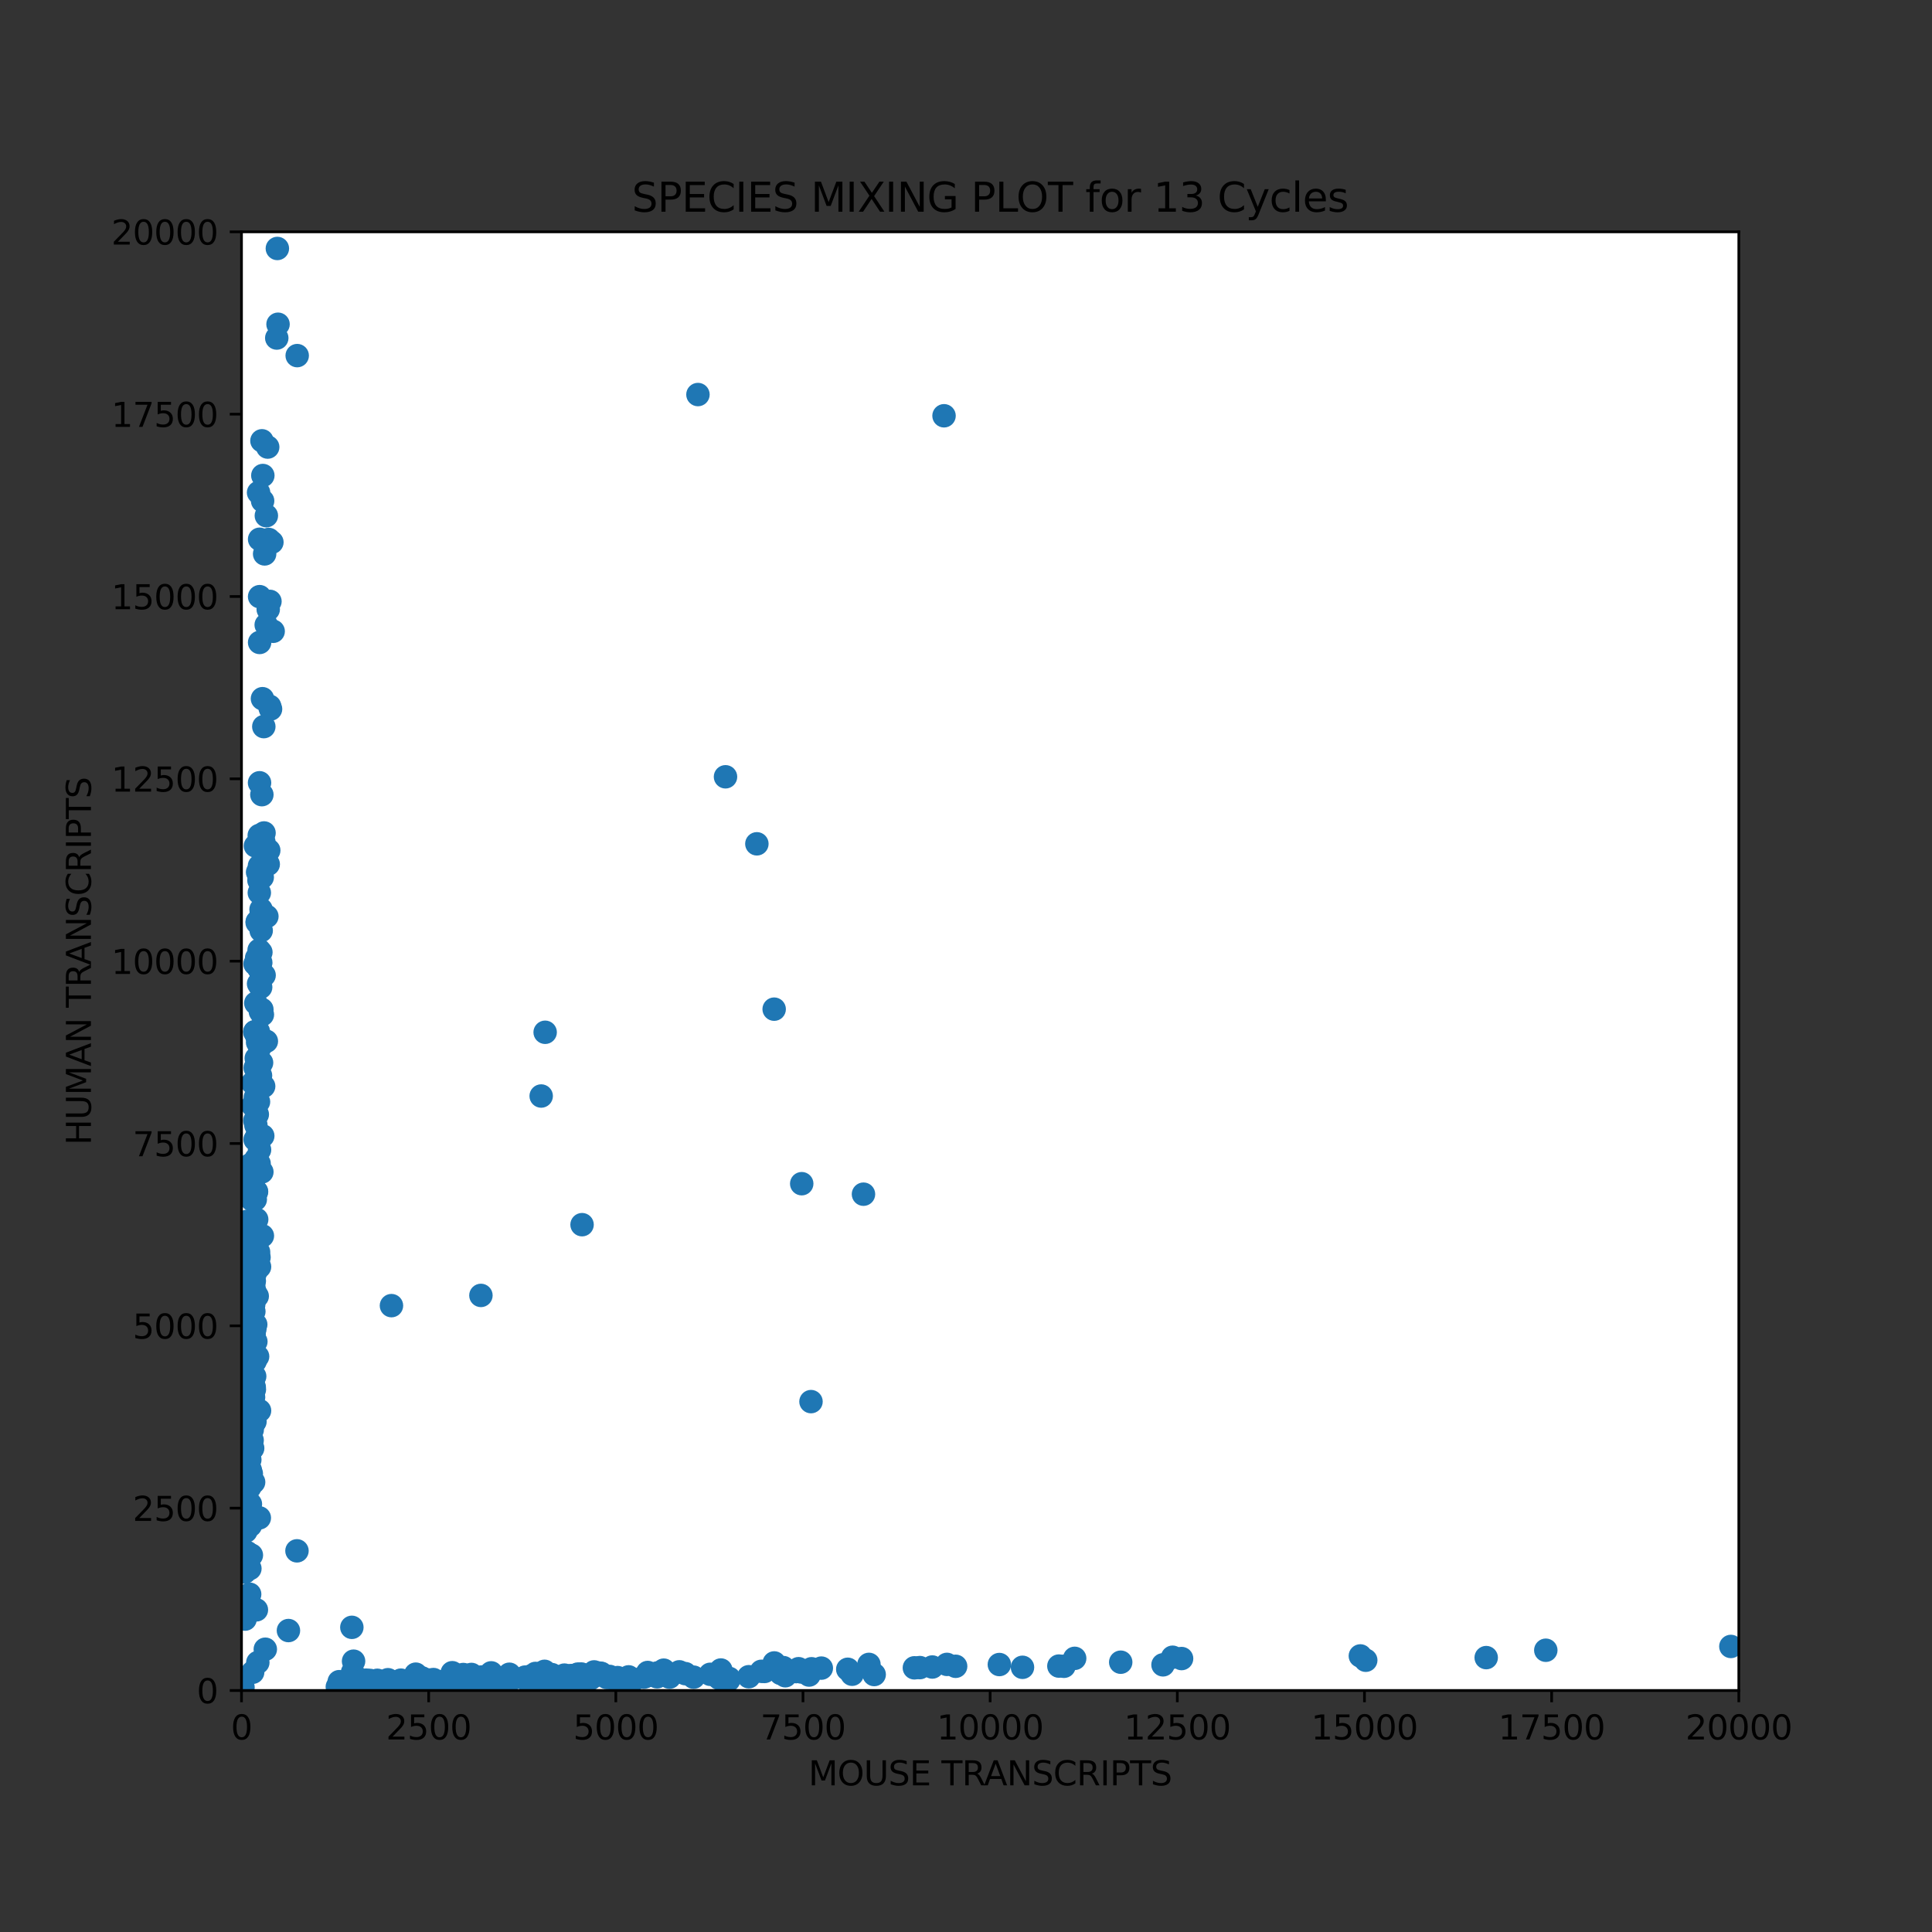 <?xml version="1.0" encoding="utf-8" standalone="no"?>
<!DOCTYPE svg PUBLIC "-//W3C//DTD SVG 1.1//EN"
  "http://www.w3.org/Graphics/SVG/1.1/DTD/svg11.dtd">
<svg height="576pt" version="1.1" viewBox="0 0 576 576" width="576pt" xmlns="http://www.w3.org/2000/svg" xmlns:xlink="http://www.w3.org/1999/xlink">
 <rect x="0" y="0" width="576" height="576" fill="#333333" stroke="none"/>
 <defs>
  <style type="text/css">*{stroke-linecap:butt;stroke-linejoin:round;}</style>
 </defs>
 <g id="figure_1">
  <g id="patch_1">
   <path d="M 0 576 
L 576 576 
L 576 0 
L 0 0 
z
" style="fill:none;"/>
  </g>
  <g id="axes_1">
   <g id="patch_2">
    <path d="M 72 504 
L 518.4 504 
L 518.4 69.12 
L 72 69.12 
z
" style="fill:#ffffff;"/>
   </g>
   <g id="PathCollection_1">
    <defs>
     <path d="M 0 3 
C 0.796 3 1.559 2.684 2.121 2.121 
C 2.684 1.559 3 0.796 3 0 
C 3 -0.796 2.684 -1.559 2.121 -2.121 
C 1.559 -2.684 0.796 -3 0 -3 
C -0.796 -3 -1.559 -2.684 -2.121 -2.121 
C -2.684 -1.559 -3 -0.796 -3 0 
C -3 0.796 -2.684 1.559 -2.121 2.121 
C -1.559 2.684 -0.796 3 0 3 
z
" id="m20b4ad9f03" style="stroke:#1f77b4;"/>
    </defs>
    <g clip-path="url(#p48d68b2f76)">
     <use style="fill:#1f77b4;stroke:#1f77b4;" x="72.446" xlink:href="#m20b4ad9f03" y="503.065"/>
     <use style="fill:#1f77b4;stroke:#1f77b4;" x="83.66" xlink:href="#m20b4ad9f03" y="-1"/>
     <use style="fill:#1f77b4;stroke:#1f77b4;" x="143.682" xlink:href="#m20b4ad9f03" y="-1"/>
     <use style="fill:#1f77b4;stroke:#1f77b4;" x="281.451" xlink:href="#m20b4ad9f03" y="123.958"/>
     <use style="fill:#1f77b4;stroke:#1f77b4;" x="185.97" xlink:href="#m20b4ad9f03" y="-1"/>
     <use style="fill:#1f77b4;stroke:#1f77b4;" x="83.282" xlink:href="#m20b4ad9f03" y="-1"/>
     <use style="fill:#1f77b4;stroke:#1f77b4;" x="82.624" xlink:href="#m20b4ad9f03" y="13.368"/>
     <use style="fill:#1f77b4;stroke:#1f77b4;" x="83.138" xlink:href="#m20b4ad9f03" y="6.584"/>
     <use style="fill:#1f77b4;stroke:#1f77b4;" x="81.955" xlink:href="#m20b4ad9f03" y="12.303"/>
     <use style="fill:#1f77b4;stroke:#1f77b4;" x="208.085" xlink:href="#m20b4ad9f03" y="117.631"/>
     <use style="fill:#1f77b4;stroke:#1f77b4;" x="82.892" xlink:href="#m20b4ad9f03" y="96.67"/>
     <use style="fill:#1f77b4;stroke:#1f77b4;" x="443.092" xlink:href="#m20b4ad9f03" y="494.193"/>
     <use style="fill:#1f77b4;stroke:#1f77b4;" x="72.022" xlink:href="#m20b4ad9f03" y="503.543"/>
     <use style="fill:#1f77b4;stroke:#1f77b4;" x="79.812" xlink:href="#m20b4ad9f03" y="133.287"/>
     <use style="fill:#1f77b4;stroke:#1f77b4;" x="82.691" xlink:href="#m20b4ad9f03" y="74.078"/>
     <use style="fill:#1f77b4;stroke:#1f77b4;" x="82.513" xlink:href="#m20b4ad9f03" y="100.779"/>
     <use style="fill:#1f77b4;stroke:#1f77b4;" x="516.034" xlink:href="#m20b4ad9f03" y="490.867"/>
     <use style="fill:#1f77b4;stroke:#1f77b4;" x="460.859" xlink:href="#m20b4ad9f03" y="491.997"/>
     <use style="fill:#1f77b4;stroke:#1f77b4;" x="84.421" xlink:href="#m20b4ad9f03" y="-1"/>
     <use style="fill:#1f77b4;stroke:#1f77b4;" x="83.141" xlink:href="#m20b4ad9f03" y="-1"/>
     <use style="fill:#1f77b4;stroke:#1f77b4;" x="79.12" xlink:href="#m20b4ad9f03" y="45.18"/>
     <use style="fill:#1f77b4;stroke:#1f77b4;" x="405.572" xlink:href="#m20b4ad9f03" y="493.693"/>
     <use style="fill:#1f77b4;stroke:#1f77b4;" x="90.79" xlink:href="#m20b4ad9f03" y="-1"/>
     <use style="fill:#1f77b4;stroke:#1f77b4;" x="82.376" xlink:href="#m20b4ad9f03" y="-1"/>
     <use style="fill:#1f77b4;stroke:#1f77b4;" x="80.482" xlink:href="#m20b4ad9f03" y="179.297"/>
     <use style="fill:#1f77b4;stroke:#1f77b4;" x="225.651" xlink:href="#m20b4ad9f03" y="251.574"/>
     <use style="fill:#1f77b4;stroke:#1f77b4;" x="81.441" xlink:href="#m20b4ad9f03" y="188.212"/>
     <use style="fill:#1f77b4;stroke:#1f77b4;" x="79.41" xlink:href="#m20b4ad9f03" y="153.748"/>
     <use style="fill:#1f77b4;stroke:#1f77b4;" x="81.062" xlink:href="#m20b4ad9f03" y="161.662"/>
     <use style="fill:#1f77b4;stroke:#1f77b4;" x="257.435" xlink:href="#m20b4ad9f03" y="356.032"/>
     <use style="fill:#1f77b4;stroke:#1f77b4;" x="80.66" xlink:href="#m20b4ad9f03" y="211.391"/>
     <use style="fill:#1f77b4;stroke:#1f77b4;" x="79.968" xlink:href="#m20b4ad9f03" y="181.667"/>
     <use style="fill:#1f77b4;stroke:#1f77b4;" x="78.25" xlink:href="#m20b4ad9f03" y="208.303"/>
     <use style="fill:#1f77b4;stroke:#1f77b4;" x="88.606" xlink:href="#m20b4ad9f03" y="106.02"/>
     <use style="fill:#1f77b4;stroke:#1f77b4;" x="216.299" xlink:href="#m20b4ad9f03" y="231.591"/>
     <use style="fill:#1f77b4;stroke:#1f77b4;" x="78.071" xlink:href="#m20b4ad9f03" y="236.918"/>
     <use style="fill:#1f77b4;stroke:#1f77b4;" x="77.201" xlink:href="#m20b4ad9f03" y="262.468"/>
     <use style="fill:#1f77b4;stroke:#1f77b4;" x="78.093" xlink:href="#m20b4ad9f03" y="131.417"/>
     <use style="fill:#1f77b4;stroke:#1f77b4;" x="80.392" xlink:href="#m20b4ad9f03" y="210.565"/>
     <use style="fill:#1f77b4;stroke:#1f77b4;" x="78.361" xlink:href="#m20b4ad9f03" y="141.767"/>
     <use style="fill:#1f77b4;stroke:#1f77b4;" x="79.968" xlink:href="#m20b4ad9f03" y="257.662"/>
     <use style="fill:#1f77b4;stroke:#1f77b4;" x="80.124" xlink:href="#m20b4ad9f03" y="160.836"/>
     <use style="fill:#1f77b4;stroke:#1f77b4;" x="77.401" xlink:href="#m20b4ad9f03" y="177.883"/>
     <use style="fill:#1f77b4;stroke:#1f77b4;" x="173.534" xlink:href="#m20b4ad9f03" y="365.121"/>
     <use style="fill:#1f77b4;stroke:#1f77b4;" x="77.401" xlink:href="#m20b4ad9f03" y="160.771"/>
     <use style="fill:#1f77b4;stroke:#1f77b4;" x="78.294" xlink:href="#m20b4ad9f03" y="149.334"/>
     <use style="fill:#1f77b4;stroke:#1f77b4;" x="320.399" xlink:href="#m20b4ad9f03" y="494.411"/>
     <use style="fill:#1f77b4;stroke:#1f77b4;" x="78.25" xlink:href="#m20b4ad9f03" y="257.923"/>
     <use style="fill:#1f77b4;stroke:#1f77b4;" x="80.124" xlink:href="#m20b4ad9f03" y="253.531"/>
     <use style="fill:#1f77b4;stroke:#1f77b4;" x="77.87" xlink:href="#m20b4ad9f03" y="277.449"/>
     <use style="fill:#1f77b4;stroke:#1f77b4;" x="334.126" xlink:href="#m20b4ad9f03" y="495.563"/>
     <use style="fill:#1f77b4;stroke:#1f77b4;" x="346.737" xlink:href="#m20b4ad9f03" y="496.346"/>
     <use style="fill:#1f77b4;stroke:#1f77b4;" x="79.566" xlink:href="#m20b4ad9f03" y="273.209"/>
     <use style="fill:#1f77b4;stroke:#1f77b4;" x="407.179" xlink:href="#m20b4ad9f03" y="494.976"/>
     <use style="fill:#1f77b4;stroke:#1f77b4;" x="78.897" xlink:href="#m20b4ad9f03" y="165.142"/>
     <use style="fill:#1f77b4;stroke:#1f77b4;" x="352.272" xlink:href="#m20b4ad9f03" y="494.476"/>
     <use style="fill:#1f77b4;stroke:#1f77b4;" x="241.788" xlink:href="#m20b4ad9f03" y="417.872"/>
     <use style="fill:#1f77b4;stroke:#1f77b4;" x="77.089" xlink:href="#m20b4ad9f03" y="288.604"/>
     <use style="fill:#1f77b4;stroke:#1f77b4;" x="161.347" xlink:href="#m20b4ad9f03" y="326.765"/>
     <use style="fill:#1f77b4;stroke:#1f77b4;" x="77.87" xlink:href="#m20b4ad9f03" y="272.426"/>
     <use style="fill:#1f77b4;stroke:#1f77b4;" x="349.594" xlink:href="#m20b4ad9f03" y="494.085"/>
     <use style="fill:#1f77b4;stroke:#1f77b4;" x="77.357" xlink:href="#m20b4ad9f03" y="258.162"/>
     <use style="fill:#1f77b4;stroke:#1f77b4;" x="77.29" xlink:href="#m20b4ad9f03" y="249.073"/>
     <use style="fill:#1f77b4;stroke:#1f77b4;" x="230.807" xlink:href="#m20b4ad9f03" y="300.868"/>
     <use style="fill:#1f77b4;stroke:#1f77b4;" x="77.826" xlink:href="#m20b4ad9f03" y="271.144"/>
     <use style="fill:#1f77b4;stroke:#1f77b4;" x="77.312" xlink:href="#m20b4ad9f03" y="266.164"/>
     <use style="fill:#1f77b4;stroke:#1f77b4;" x="77.714" xlink:href="#m20b4ad9f03" y="289.691"/>
     <use style="fill:#1f77b4;stroke:#1f77b4;" x="72.045" xlink:href="#m20b4ad9f03" y="503.957"/>
     <use style="fill:#1f77b4;stroke:#1f77b4;" x="79.366" xlink:href="#m20b4ad9f03" y="186.298"/>
     <use style="fill:#1f77b4;stroke:#1f77b4;" x="77.022" xlink:href="#m20b4ad9f03" y="307.521"/>
     <use style="fill:#1f77b4;stroke:#1f77b4;" x="76.799" xlink:href="#m20b4ad9f03" y="260.032"/>
     <use style="fill:#1f77b4;stroke:#1f77b4;" x="78.183" xlink:href="#m20b4ad9f03" y="261.533"/>
     <use style="fill:#1f77b4;stroke:#1f77b4;" x="77.089" xlink:href="#m20b4ad9f03" y="293.279"/>
     <use style="fill:#1f77b4;stroke:#1f77b4;" x="77.401" xlink:href="#m20b4ad9f03" y="191.539"/>
     <use style="fill:#1f77b4;stroke:#1f77b4;" x="77.044" xlink:href="#m20b4ad9f03" y="285.364"/>
     <use style="fill:#1f77b4;stroke:#1f77b4;" x="77.089" xlink:href="#m20b4ad9f03" y="146.855"/>
     <use style="fill:#1f77b4;stroke:#1f77b4;" x="78.651" xlink:href="#m20b4ad9f03" y="216.631"/>
     <use style="fill:#1f77b4;stroke:#1f77b4;" x="77.647" xlink:href="#m20b4ad9f03" y="287.299"/>
     <use style="fill:#1f77b4;stroke:#1f77b4;" x="77.625" xlink:href="#m20b4ad9f03" y="301.585"/>
     <use style="fill:#1f77b4;stroke:#1f77b4;" x="78.718" xlink:href="#m20b4ad9f03" y="248.334"/>
     <use style="fill:#1f77b4;stroke:#1f77b4;" x="77.245" xlink:href="#m20b4ad9f03" y="283.277"/>
     <use style="fill:#1f77b4;stroke:#1f77b4;" x="78.071" xlink:href="#m20b4ad9f03" y="300.955"/>
     <use style="fill:#1f77b4;stroke:#1f77b4;" x="277.947" xlink:href="#m20b4ad9f03" y="496.998"/>
     <use style="fill:#1f77b4;stroke:#1f77b4;" x="77.736" xlink:href="#m20b4ad9f03" y="286.951"/>
     <use style="fill:#1f77b4;stroke:#1f77b4;" x="297.945" xlink:href="#m20b4ad9f03" y="496.259"/>
     <use style="fill:#1f77b4;stroke:#1f77b4;" x="77.714" xlink:href="#m20b4ad9f03" y="294.323"/>
     <use style="fill:#1f77b4;stroke:#1f77b4;" x="315.69" xlink:href="#m20b4ad9f03" y="496.716"/>
     <use style="fill:#1f77b4;stroke:#1f77b4;" x="77.781" xlink:href="#m20b4ad9f03" y="283.907"/>
     <use style="fill:#1f77b4;stroke:#1f77b4;" x="78.741" xlink:href="#m20b4ad9f03" y="290.757"/>
     <use style="fill:#1f77b4;stroke:#1f77b4;" x="77.379" xlink:href="#m20b4ad9f03" y="233.374"/>
     <use style="fill:#1f77b4;stroke:#1f77b4;" x="274.242" xlink:href="#m20b4ad9f03" y="497.172"/>
     <use style="fill:#1f77b4;stroke:#1f77b4;" x="143.379" xlink:href="#m20b4ad9f03" y="386.213"/>
     <use style="fill:#1f77b4;stroke:#1f77b4;" x="76.509" xlink:href="#m20b4ad9f03" y="308.739"/>
     <use style="fill:#1f77b4;stroke:#1f77b4;" x="72" xlink:href="#m20b4ad9f03" y="503.957"/>
     <use style="fill:#1f77b4;stroke:#1f77b4;" x="239.021" xlink:href="#m20b4ad9f03" y="352.901"/>
     <use style="fill:#1f77b4;stroke:#1f77b4;" x="304.842" xlink:href="#m20b4ad9f03" y="497.085"/>
     <use style="fill:#1f77b4;stroke:#1f77b4;" x="78.607" xlink:href="#m20b4ad9f03" y="323.851"/>
     <use style="fill:#1f77b4;stroke:#1f77b4;" x="76.263" xlink:href="#m20b4ad9f03" y="299.063"/>
     <use style="fill:#1f77b4;stroke:#1f77b4;" x="78.651" xlink:href="#m20b4ad9f03" y="250.965"/>
     <use style="fill:#1f77b4;stroke:#1f77b4;" x="284.91" xlink:href="#m20b4ad9f03" y="496.781"/>
     <use style="fill:#1f77b4;stroke:#1f77b4;" x="76.509" xlink:href="#m20b4ad9f03" y="285.603"/>
     <use style="fill:#1f77b4;stroke:#1f77b4;" x="77.044" xlink:href="#m20b4ad9f03" y="316.632"/>
     <use style="fill:#1f77b4;stroke:#1f77b4;" x="252.747" xlink:href="#m20b4ad9f03" y="497.672"/>
     <use style="fill:#1f77b4;stroke:#1f77b4;" x="76.397" xlink:href="#m20b4ad9f03" y="315.523"/>
     <use style="fill:#1f77b4;stroke:#1f77b4;" x="76.71" xlink:href="#m20b4ad9f03" y="274.775"/>
     <use style="fill:#1f77b4;stroke:#1f77b4;" x="72.022" xlink:href="#m20b4ad9f03" y="504"/>
     <use style="fill:#1f77b4;stroke:#1f77b4;" x="244.868" xlink:href="#m20b4ad9f03" y="497.325"/>
     <use style="fill:#1f77b4;stroke:#1f77b4;" x="77.892" xlink:href="#m20b4ad9f03" y="309.478"/>
     <use style="fill:#1f77b4;stroke:#1f77b4;" x="76.71" xlink:href="#m20b4ad9f03" y="332.244"/>
     <use style="fill:#1f77b4;stroke:#1f77b4;" x="72.022" xlink:href="#m20b4ad9f03" y="503.957"/>
     <use style="fill:#1f77b4;stroke:#1f77b4;" x="233.552" xlink:href="#m20b4ad9f03" y="497.172"/>
     <use style="fill:#1f77b4;stroke:#1f77b4;" x="77.089" xlink:href="#m20b4ad9f03" y="310.348"/>
     <use style="fill:#1f77b4;stroke:#1f77b4;" x="238.887" xlink:href="#m20b4ad9f03" y="498.477"/>
     <use style="fill:#1f77b4;stroke:#1f77b4;" x="78.227" xlink:href="#m20b4ad9f03" y="302.498"/>
     <use style="fill:#1f77b4;stroke:#1f77b4;" x="76.553" xlink:href="#m20b4ad9f03" y="345.573"/>
     <use style="fill:#1f77b4;stroke:#1f77b4;" x="282.321" xlink:href="#m20b4ad9f03" y="496.216"/>
     <use style="fill:#1f77b4;stroke:#1f77b4;" x="317.208" xlink:href="#m20b4ad9f03" y="496.781"/>
     <use style="fill:#1f77b4;stroke:#1f77b4;" x="241.944" xlink:href="#m20b4ad9f03" y="497.52"/>
     <use style="fill:#1f77b4;stroke:#1f77b4;" x="72.022" xlink:href="#m20b4ad9f03" y="503.957"/>
     <use style="fill:#1f77b4;stroke:#1f77b4;" x="77.468" xlink:href="#m20b4ad9f03" y="312.283"/>
     <use style="fill:#1f77b4;stroke:#1f77b4;" x="272.612" xlink:href="#m20b4ad9f03" y="497.238"/>
     <use style="fill:#1f77b4;stroke:#1f77b4;" x="78.071" xlink:href="#m20b4ad9f03" y="349.4"/>
     <use style="fill:#1f77b4;stroke:#1f77b4;" x="76.018" xlink:href="#m20b4ad9f03" y="307.565"/>
     <use style="fill:#1f77b4;stroke:#1f77b4;" x="162.53" xlink:href="#m20b4ad9f03" y="307.76"/>
     <use style="fill:#1f77b4;stroke:#1f77b4;" x="260.626" xlink:href="#m20b4ad9f03" y="499.238"/>
     <use style="fill:#1f77b4;stroke:#1f77b4;" x="75.973" xlink:href="#m20b4ad9f03" y="307.695"/>
     <use style="fill:#1f77b4;stroke:#1f77b4;" x="72" xlink:href="#m20b4ad9f03" y="503.978"/>
     <use style="fill:#1f77b4;stroke:#1f77b4;" x="77.669" xlink:href="#m20b4ad9f03" y="320.676"/>
     <use style="fill:#1f77b4;stroke:#1f77b4;" x="76.04" xlink:href="#m20b4ad9f03" y="287.365"/>
     <use style="fill:#1f77b4;stroke:#1f77b4;" x="76.085" xlink:href="#m20b4ad9f03" y="318.35"/>
     <use style="fill:#1f77b4;stroke:#1f77b4;" x="75.973" xlink:href="#m20b4ad9f03" y="334.092"/>
     <use style="fill:#1f77b4;stroke:#1f77b4;" x="238.083" xlink:href="#m20b4ad9f03" y="497.499"/>
     <use style="fill:#1f77b4;stroke:#1f77b4;" x="214.915" xlink:href="#m20b4ad9f03" y="497.89"/>
     <use style="fill:#1f77b4;stroke:#1f77b4;" x="79.41" xlink:href="#m20b4ad9f03" y="310.435"/>
     <use style="fill:#1f77b4;stroke:#1f77b4;" x="77.29" xlink:href="#m20b4ad9f03" y="318.241"/>
     <use style="fill:#1f77b4;stroke:#1f77b4;" x="77.223" xlink:href="#m20b4ad9f03" y="324.873"/>
     <use style="fill:#1f77b4;stroke:#1f77b4;" x="259.064" xlink:href="#m20b4ad9f03" y="496.216"/>
     <use style="fill:#1f77b4;stroke:#1f77b4;" x="237.347" xlink:href="#m20b4ad9f03" y="498.368"/>
     <use style="fill:#1f77b4;stroke:#1f77b4;" x="76.152" xlink:href="#m20b4ad9f03" y="252.183"/>
     <use style="fill:#1f77b4;stroke:#1f77b4;" x="77.178" xlink:href="#m20b4ad9f03" y="324.503"/>
     <use style="fill:#1f77b4;stroke:#1f77b4;" x="77.223" xlink:href="#m20b4ad9f03" y="374.862"/>
     <use style="fill:#1f77b4;stroke:#1f77b4;" x="75.705" xlink:href="#m20b4ad9f03" y="355.141"/>
     <use style="fill:#1f77b4;stroke:#1f77b4;" x="76.352" xlink:href="#m20b4ad9f03" y="339.594"/>
     <use style="fill:#1f77b4;stroke:#1f77b4;" x="72.045" xlink:href="#m20b4ad9f03" y="503.913"/>
     <use style="fill:#1f77b4;stroke:#1f77b4;" x="75.504" xlink:href="#m20b4ad9f03" y="385.082"/>
     <use style="fill:#1f77b4;stroke:#1f77b4;" x="76.285" xlink:href="#m20b4ad9f03" y="335.441"/>
     <use style="fill:#1f77b4;stroke:#1f77b4;" x="241.431" xlink:href="#m20b4ad9f03" y="498.542"/>
     <use style="fill:#1f77b4;stroke:#1f77b4;" x="75.504" xlink:href="#m20b4ad9f03" y="384.734"/>
     <use style="fill:#1f77b4;stroke:#1f77b4;" x="76.643" xlink:href="#m20b4ad9f03" y="347.4"/>
     <use style="fill:#1f77b4;stroke:#1f77b4;" x="226.99" xlink:href="#m20b4ad9f03" y="498.281"/>
     <use style="fill:#1f77b4;stroke:#1f77b4;" x="76.665" xlink:href="#m20b4ad9f03" y="275.036"/>
     <use style="fill:#1f77b4;stroke:#1f77b4;" x="76.576" xlink:href="#m20b4ad9f03" y="322.981"/>
     <use style="fill:#1f77b4;stroke:#1f77b4;" x="217.236" xlink:href="#m20b4ad9f03" y="500.891"/>
     <use style="fill:#1f77b4;stroke:#1f77b4;" x="72.045" xlink:href="#m20b4ad9f03" y="503.935"/>
     <use style="fill:#1f77b4;stroke:#1f77b4;" x="77.245" xlink:href="#m20b4ad9f03" y="346.9"/>
     <use style="fill:#1f77b4;stroke:#1f77b4;" x="78.227" xlink:href="#m20b4ad9f03" y="368.448"/>
     <use style="fill:#1f77b4;stroke:#1f77b4;" x="77.379" xlink:href="#m20b4ad9f03" y="377.667"/>
     <use style="fill:#1f77b4;stroke:#1f77b4;" x="76.821" xlink:href="#m20b4ad9f03" y="322.351"/>
     <use style="fill:#1f77b4;stroke:#1f77b4;" x="72.089" xlink:href="#m20b4ad9f03" y="503.978"/>
     <use style="fill:#1f77b4;stroke:#1f77b4;" x="195.742" xlink:href="#m20b4ad9f03" y="499.021"/>
     <use style="fill:#1f77b4;stroke:#1f77b4;" x="206.79" xlink:href="#m20b4ad9f03" y="500.021"/>
     <use style="fill:#1f77b4;stroke:#1f77b4;" x="76.419" xlink:href="#m20b4ad9f03" y="355.228"/>
     <use style="fill:#1f77b4;stroke:#1f77b4;" x="75.326" xlink:href="#m20b4ad9f03" y="349.857"/>
     <use style="fill:#1f77b4;stroke:#1f77b4;" x="72.022" xlink:href="#m20b4ad9f03" y="503.935"/>
     <use style="fill:#1f77b4;stroke:#1f77b4;" x="72" xlink:href="#m20b4ad9f03" y="503.913"/>
     <use style="fill:#1f77b4;stroke:#1f77b4;" x="76.776" xlink:href="#m20b4ad9f03" y="338.245"/>
     <use style="fill:#1f77b4;stroke:#1f77b4;" x="78.339" xlink:href="#m20b4ad9f03" y="338.659"/>
     <use style="fill:#1f77b4;stroke:#1f77b4;" x="227.928" xlink:href="#m20b4ad9f03" y="498.325"/>
     <use style="fill:#1f77b4;stroke:#1f77b4;" x="72" xlink:href="#m20b4ad9f03" y="503.935"/>
     <use style="fill:#1f77b4;stroke:#1f77b4;" x="234.132" xlink:href="#m20b4ad9f03" y="499.608"/>
     <use style="fill:#1f77b4;stroke:#1f77b4;" x="75.638" xlink:href="#m20b4ad9f03" y="371.231"/>
     <use style="fill:#1f77b4;stroke:#1f77b4;" x="74.522" xlink:href="#m20b4ad9f03" y="384.234"/>
     <use style="fill:#1f77b4;stroke:#1f77b4;" x="202.527" xlink:href="#m20b4ad9f03" y="498.434"/>
     <use style="fill:#1f77b4;stroke:#1f77b4;" x="76.33" xlink:href="#m20b4ad9f03" y="345.508"/>
     <use style="fill:#1f77b4;stroke:#1f77b4;" x="76.531" xlink:href="#m20b4ad9f03" y="363.556"/>
     <use style="fill:#1f77b4;stroke:#1f77b4;" x="230.829" xlink:href="#m20b4ad9f03" y="495.781"/>
     <use style="fill:#1f77b4;stroke:#1f77b4;" x="196.858" xlink:href="#m20b4ad9f03" y="499.216"/>
     <use style="fill:#1f77b4;stroke:#1f77b4;" x="72.045" xlink:href="#m20b4ad9f03" y="503.913"/>
     <use style="fill:#1f77b4;stroke:#1f77b4;" x="75.348" xlink:href="#m20b4ad9f03" y="356.271"/>
     <use style="fill:#1f77b4;stroke:#1f77b4;" x="76.687" xlink:href="#m20b4ad9f03" y="319.35"/>
     <use style="fill:#1f77b4;stroke:#1f77b4;" x="76.129" xlink:href="#m20b4ad9f03" y="327.178"/>
     <use style="fill:#1f77b4;stroke:#1f77b4;" x="72.045" xlink:href="#m20b4ad9f03" y="503.978"/>
     <use style="fill:#1f77b4;stroke:#1f77b4;" x="76.107" xlink:href="#m20b4ad9f03" y="357.598"/>
     <use style="fill:#1f77b4;stroke:#1f77b4;" x="76.799" xlink:href="#m20b4ad9f03" y="310.761"/>
     <use style="fill:#1f77b4;stroke:#1f77b4;" x="75.683" xlink:href="#m20b4ad9f03" y="390.996"/>
     <use style="fill:#1f77b4;stroke:#1f77b4;" x="193.108" xlink:href="#m20b4ad9f03" y="498.629"/>
     <use style="fill:#1f77b4;stroke:#1f77b4;" x="72.045" xlink:href="#m20b4ad9f03" y="504"/>
     <use style="fill:#1f77b4;stroke:#1f77b4;" x="197.885" xlink:href="#m20b4ad9f03" y="497.933"/>
     <use style="fill:#1f77b4;stroke:#1f77b4;" x="75.259" xlink:href="#m20b4ad9f03" y="386.321"/>
     <use style="fill:#1f77b4;stroke:#1f77b4;" x="76.486" xlink:href="#m20b4ad9f03" y="355.293"/>
     <use style="fill:#1f77b4;stroke:#1f77b4;" x="72.022" xlink:href="#m20b4ad9f03" y="503.957"/>
     <use style="fill:#1f77b4;stroke:#1f77b4;" x="76.018" xlink:href="#m20b4ad9f03" y="385.169"/>
     <use style="fill:#1f77b4;stroke:#1f77b4;" x="254.042" xlink:href="#m20b4ad9f03" y="499.151"/>
     <use style="fill:#1f77b4;stroke:#1f77b4;" x="72.022" xlink:href="#m20b4ad9f03" y="503.978"/>
     <use style="fill:#1f77b4;stroke:#1f77b4;" x="77.067" xlink:href="#m20b4ad9f03" y="328.482"/>
     <use style="fill:#1f77b4;stroke:#1f77b4;" x="72.045" xlink:href="#m20b4ad9f03" y="503.978"/>
     <use style="fill:#1f77b4;stroke:#1f77b4;" x="196.01" xlink:href="#m20b4ad9f03" y="498.76"/>
     <use style="fill:#1f77b4;stroke:#1f77b4;" x="75.08" xlink:href="#m20b4ad9f03" y="347.769"/>
     <use style="fill:#1f77b4;stroke:#1f77b4;" x="76.04" xlink:href="#m20b4ad9f03" y="356.641"/>
     <use style="fill:#1f77b4;stroke:#1f77b4;" x="72" xlink:href="#m20b4ad9f03" y="503.978"/>
     <use style="fill:#1f77b4;stroke:#1f77b4;" x="74.344" xlink:href="#m20b4ad9f03" y="417.154"/>
     <use style="fill:#1f77b4;stroke:#1f77b4;" x="75.638" xlink:href="#m20b4ad9f03" y="388.931"/>
     <use style="fill:#1f77b4;stroke:#1f77b4;" x="241.208" xlink:href="#m20b4ad9f03" y="499.39"/>
     <use style="fill:#1f77b4;stroke:#1f77b4;" x="74.723" xlink:href="#m20b4ad9f03" y="380.907"/>
     <use style="fill:#1f77b4;stroke:#1f77b4;" x="76.687" xlink:href="#m20b4ad9f03" y="386.43"/>
     <use style="fill:#1f77b4;stroke:#1f77b4;" x="72.045" xlink:href="#m20b4ad9f03" y="504"/>
     <use style="fill:#1f77b4;stroke:#1f77b4;" x="170.275" xlink:href="#m20b4ad9f03" y="499.542"/>
     <use style="fill:#1f77b4;stroke:#1f77b4;" x="192.974" xlink:href="#m20b4ad9f03" y="499.629"/>
     <use style="fill:#1f77b4;stroke:#1f77b4;" x="211.746" xlink:href="#m20b4ad9f03" y="499.173"/>
     <use style="fill:#1f77b4;stroke:#1f77b4;" x="75.169" xlink:href="#m20b4ad9f03" y="386.561"/>
     <use style="fill:#1f77b4;stroke:#1f77b4;" x="199.603" xlink:href="#m20b4ad9f03" y="500.021"/>
     <use style="fill:#1f77b4;stroke:#1f77b4;" x="72" xlink:href="#m20b4ad9f03" y="503.935"/>
     <use style="fill:#1f77b4;stroke:#1f77b4;" x="77.982" xlink:href="#m20b4ad9f03" y="316.828"/>
     <use style="fill:#1f77b4;stroke:#1f77b4;" x="74.946" xlink:href="#m20b4ad9f03" y="353.401"/>
     <use style="fill:#1f77b4;stroke:#1f77b4;" x="232.749" xlink:href="#m20b4ad9f03" y="498.912"/>
     <use style="fill:#1f77b4;stroke:#1f77b4;" x="223.24" xlink:href="#m20b4ad9f03" y="499.89"/>
     <use style="fill:#1f77b4;stroke:#1f77b4;" x="75.794" xlink:href="#m20b4ad9f03" y="413.523"/>
     <use style="fill:#1f77b4;stroke:#1f77b4;" x="74.678" xlink:href="#m20b4ad9f03" y="369.187"/>
     <use style="fill:#1f77b4;stroke:#1f77b4;" x="76.062" xlink:href="#m20b4ad9f03" y="339.746"/>
     <use style="fill:#1f77b4;stroke:#1f77b4;" x="195.898" xlink:href="#m20b4ad9f03" y="499.912"/>
     <use style="fill:#1f77b4;stroke:#1f77b4;" x="72" xlink:href="#m20b4ad9f03" y="503.978"/>
     <use style="fill:#1f77b4;stroke:#1f77b4;" x="75.549" xlink:href="#m20b4ad9f03" y="354.553"/>
     <use style="fill:#1f77b4;stroke:#1f77b4;" x="72.045" xlink:href="#m20b4ad9f03" y="503.935"/>
     <use style="fill:#1f77b4;stroke:#1f77b4;" x="72" xlink:href="#m20b4ad9f03" y="503.957"/>
     <use style="fill:#1f77b4;stroke:#1f77b4;" x="75.348" xlink:href="#m20b4ad9f03" y="381.451"/>
     <use style="fill:#1f77b4;stroke:#1f77b4;" x="72" xlink:href="#m20b4ad9f03" y="503.978"/>
     <use style="fill:#1f77b4;stroke:#1f77b4;" x="77.223" xlink:href="#m20b4ad9f03" y="338.354"/>
     <use style="fill:#1f77b4;stroke:#1f77b4;" x="170.878" xlink:href="#m20b4ad9f03" y="500.956"/>
     <use style="fill:#1f77b4;stroke:#1f77b4;" x="72.045" xlink:href="#m20b4ad9f03" y="503.957"/>
     <use style="fill:#1f77b4;stroke:#1f77b4;" x="187.417" xlink:href="#m20b4ad9f03" y="499.934"/>
     <use style="fill:#1f77b4;stroke:#1f77b4;" x="76.687" xlink:href="#m20b4ad9f03" y="375.362"/>
     <use style="fill:#1f77b4;stroke:#1f77b4;" x="77.089" xlink:href="#m20b4ad9f03" y="373.275"/>
     <use style="fill:#1f77b4;stroke:#1f77b4;" x="172.462" xlink:href="#m20b4ad9f03" y="499.738"/>
     <use style="fill:#1f77b4;stroke:#1f77b4;" x="72.067" xlink:href="#m20b4ad9f03" y="503.935"/>
     <use style="fill:#1f77b4;stroke:#1f77b4;" x="76.285" xlink:href="#m20b4ad9f03" y="399.977"/>
     <use style="fill:#1f77b4;stroke:#1f77b4;" x="75.37" xlink:href="#m20b4ad9f03" y="329.591"/>
     <use style="fill:#1f77b4;stroke:#1f77b4;" x="72.022" xlink:href="#m20b4ad9f03" y="504"/>
     <use style="fill:#1f77b4;stroke:#1f77b4;" x="173.31" xlink:href="#m20b4ad9f03" y="499.086"/>
     <use style="fill:#1f77b4;stroke:#1f77b4;" x="72.022" xlink:href="#m20b4ad9f03" y="503.957"/>
     <use style="fill:#1f77b4;stroke:#1f77b4;" x="74.254" xlink:href="#m20b4ad9f03" y="404.043"/>
     <use style="fill:#1f77b4;stroke:#1f77b4;" x="196.055" xlink:href="#m20b4ad9f03" y="499.042"/>
     <use style="fill:#1f77b4;stroke:#1f77b4;" x="75.437" xlink:href="#m20b4ad9f03" y="399.694"/>
     <use style="fill:#1f77b4;stroke:#1f77b4;" x="180.944" xlink:href="#m20b4ad9f03" y="500.13"/>
     <use style="fill:#1f77b4;stroke:#1f77b4;" x="75.169" xlink:href="#m20b4ad9f03" y="376.384"/>
     <use style="fill:#1f77b4;stroke:#1f77b4;" x="159.651" xlink:href="#m20b4ad9f03" y="498.912"/>
     <use style="fill:#1f77b4;stroke:#1f77b4;" x="72.022" xlink:href="#m20b4ad9f03" y="503.935"/>
     <use style="fill:#1f77b4;stroke:#1f77b4;" x="76.04" xlink:href="#m20b4ad9f03" y="371.688"/>
     <use style="fill:#1f77b4;stroke:#1f77b4;" x="77.379" xlink:href="#m20b4ad9f03" y="342.79"/>
     <use style="fill:#1f77b4;stroke:#1f77b4;" x="178.69" xlink:href="#m20b4ad9f03" y="498.803"/>
     <use style="fill:#1f77b4;stroke:#1f77b4;" x="76.33" xlink:href="#m20b4ad9f03" y="386.321"/>
     <use style="fill:#1f77b4;stroke:#1f77b4;" x="72.022" xlink:href="#m20b4ad9f03" y="503.957"/>
     <use style="fill:#1f77b4;stroke:#1f77b4;" x="72.022" xlink:href="#m20b4ad9f03" y="503.978"/>
     <use style="fill:#1f77b4;stroke:#1f77b4;" x="75.66" xlink:href="#m20b4ad9f03" y="383.495"/>
     <use style="fill:#1f77b4;stroke:#1f77b4;" x="74.812" xlink:href="#m20b4ad9f03" y="380.016"/>
     <use style="fill:#1f77b4;stroke:#1f77b4;" x="177.15" xlink:href="#m20b4ad9f03" y="499.738"/>
     <use style="fill:#1f77b4;stroke:#1f77b4;" x="75.281" xlink:href="#m20b4ad9f03" y="395.323"/>
     <use style="fill:#1f77b4;stroke:#1f77b4;" x="72.022" xlink:href="#m20b4ad9f03" y="504"/>
     <use style="fill:#1f77b4;stroke:#1f77b4;" x="76.04" xlink:href="#m20b4ad9f03" y="405.848"/>
     <use style="fill:#1f77b4;stroke:#1f77b4;" x="74.5" xlink:href="#m20b4ad9f03" y="393.801"/>
     <use style="fill:#1f77b4;stroke:#1f77b4;" x="214.937" xlink:href="#m20b4ad9f03" y="499.782"/>
     <use style="fill:#1f77b4;stroke:#1f77b4;" x="172.284" xlink:href="#m20b4ad9f03" y="499.108"/>
     <use style="fill:#1f77b4;stroke:#1f77b4;" x="170.498" xlink:href="#m20b4ad9f03" y="500.891"/>
     <use style="fill:#1f77b4;stroke:#1f77b4;" x="75.326" xlink:href="#m20b4ad9f03" y="322.872"/>
     <use style="fill:#1f77b4;stroke:#1f77b4;" x="74.187" xlink:href="#m20b4ad9f03" y="412.914"/>
     <use style="fill:#1f77b4;stroke:#1f77b4;" x="72.022" xlink:href="#m20b4ad9f03" y="503.913"/>
     <use style="fill:#1f77b4;stroke:#1f77b4;" x="75.437" xlink:href="#m20b4ad9f03" y="380.19"/>
     <use style="fill:#1f77b4;stroke:#1f77b4;" x="75.482" xlink:href="#m20b4ad9f03" y="387.322"/>
     <use style="fill:#1f77b4;stroke:#1f77b4;" x="75.08" xlink:href="#m20b4ad9f03" y="357.663"/>
     <use style="fill:#1f77b4;stroke:#1f77b4;" x="191.948" xlink:href="#m20b4ad9f03" y="500.021"/>
     <use style="fill:#1f77b4;stroke:#1f77b4;" x="72" xlink:href="#m20b4ad9f03" y="503.957"/>
     <use style="fill:#1f77b4;stroke:#1f77b4;" x="72" xlink:href="#m20b4ad9f03" y="503.935"/>
     <use style="fill:#1f77b4;stroke:#1f77b4;" x="179.27" xlink:href="#m20b4ad9f03" y="498.89"/>
     <use style="fill:#1f77b4;stroke:#1f77b4;" x="75.058" xlink:href="#m20b4ad9f03" y="407.283"/>
     <use style="fill:#1f77b4;stroke:#1f77b4;" x="76.129" xlink:href="#m20b4ad9f03" y="372.34"/>
     <use style="fill:#1f77b4;stroke:#1f77b4;" x="177.127" xlink:href="#m20b4ad9f03" y="498.455"/>
     <use style="fill:#1f77b4;stroke:#1f77b4;" x="76.196" xlink:href="#m20b4ad9f03" y="379.32"/>
     <use style="fill:#1f77b4;stroke:#1f77b4;" x="214.402" xlink:href="#m20b4ad9f03" y="500.347"/>
     <use style="fill:#1f77b4;stroke:#1f77b4;" x="72.045" xlink:href="#m20b4ad9f03" y="503.978"/>
     <use style="fill:#1f77b4;stroke:#1f77b4;" x="74.567" xlink:href="#m20b4ad9f03" y="385.386"/>
     <use style="fill:#1f77b4;stroke:#1f77b4;" x="169.204" xlink:href="#m20b4ad9f03" y="500.043"/>
     <use style="fill:#1f77b4;stroke:#1f77b4;" x="162.351" xlink:href="#m20b4ad9f03" y="498.281"/>
     <use style="fill:#1f77b4;stroke:#1f77b4;" x="75.571" xlink:href="#m20b4ad9f03" y="411.088"/>
     <use style="fill:#1f77b4;stroke:#1f77b4;" x="116.707" xlink:href="#m20b4ad9f03" y="389.257"/>
     <use style="fill:#1f77b4;stroke:#1f77b4;" x="72.022" xlink:href="#m20b4ad9f03" y="503.957"/>
     <use style="fill:#1f77b4;stroke:#1f77b4;" x="75.013" xlink:href="#m20b4ad9f03" y="413.436"/>
     <use style="fill:#1f77b4;stroke:#1f77b4;" x="166.503" xlink:href="#m20b4ad9f03" y="500.738"/>
     <use style="fill:#1f77b4;stroke:#1f77b4;" x="74.388" xlink:href="#m20b4ad9f03" y="383.973"/>
     <use style="fill:#1f77b4;stroke:#1f77b4;" x="74.344" xlink:href="#m20b4ad9f03" y="388.496"/>
     <use style="fill:#1f77b4;stroke:#1f77b4;" x="74.455" xlink:href="#m20b4ad9f03" y="372.449"/>
     <use style="fill:#1f77b4;stroke:#1f77b4;" x="77.379" xlink:href="#m20b4ad9f03" y="420.568"/>
     <use style="fill:#1f77b4;stroke:#1f77b4;" x="75.192" xlink:href="#m20b4ad9f03" y="410.436"/>
     <use style="fill:#1f77b4;stroke:#1f77b4;" x="74.611" xlink:href="#m20b4ad9f03" y="347.248"/>
     <use style="fill:#1f77b4;stroke:#1f77b4;" x="188.979" xlink:href="#m20b4ad9f03" y="500.717"/>
     <use style="fill:#1f77b4;stroke:#1f77b4;" x="76.799" xlink:href="#m20b4ad9f03" y="404.412"/>
     <use style="fill:#1f77b4;stroke:#1f77b4;" x="184.113" xlink:href="#m20b4ad9f03" y="500.151"/>
     <use style="fill:#1f77b4;stroke:#1f77b4;" x="150.656" xlink:href="#m20b4ad9f03" y="500.064"/>
     <use style="fill:#1f77b4;stroke:#1f77b4;" x="75.817" xlink:href="#m20b4ad9f03" y="381.907"/>
     <use style="fill:#1f77b4;stroke:#1f77b4;" x="72" xlink:href="#m20b4ad9f03" y="504"/>
     <use style="fill:#1f77b4;stroke:#1f77b4;" x="75.169" xlink:href="#m20b4ad9f03" y="412.393"/>
     <use style="fill:#1f77b4;stroke:#1f77b4;" x="72.022" xlink:href="#m20b4ad9f03" y="503.978"/>
     <use style="fill:#1f77b4;stroke:#1f77b4;" x="164.516" xlink:href="#m20b4ad9f03" y="499.26"/>
     <use style="fill:#1f77b4;stroke:#1f77b4;" x="184.314" xlink:href="#m20b4ad9f03" y="501.043"/>
     <use style="fill:#1f77b4;stroke:#1f77b4;" x="146.236" xlink:href="#m20b4ad9f03" y="500.76"/>
     <use style="fill:#1f77b4;stroke:#1f77b4;" x="160.968" xlink:href="#m20b4ad9f03" y="499.021"/>
     <use style="fill:#1f77b4;stroke:#1f77b4;" x="75.973" xlink:href="#m20b4ad9f03" y="396.258"/>
     <use style="fill:#1f77b4;stroke:#1f77b4;" x="75.594" xlink:href="#m20b4ad9f03" y="416.567"/>
     <use style="fill:#1f77b4;stroke:#1f77b4;" x="75.46" xlink:href="#m20b4ad9f03" y="369.861"/>
     <use style="fill:#1f77b4;stroke:#1f77b4;" x="204.335" xlink:href="#m20b4ad9f03" y="498.977"/>
     <use style="fill:#1f77b4;stroke:#1f77b4;" x="75.772" xlink:href="#m20b4ad9f03" y="397.802"/>
     <use style="fill:#1f77b4;stroke:#1f77b4;" x="72.045" xlink:href="#m20b4ad9f03" y="503.957"/>
     <use style="fill:#1f77b4;stroke:#1f77b4;" x="175.9" xlink:href="#m20b4ad9f03" y="500.564"/>
     <use style="fill:#1f77b4;stroke:#1f77b4;" x="72" xlink:href="#m20b4ad9f03" y="503.957"/>
     <use style="fill:#1f77b4;stroke:#1f77b4;" x="73.741" xlink:href="#m20b4ad9f03" y="364.121"/>
     <use style="fill:#1f77b4;stroke:#1f77b4;" x="72" xlink:href="#m20b4ad9f03" y="504"/>
     <use style="fill:#1f77b4;stroke:#1f77b4;" x="76.397" xlink:href="#m20b4ad9f03" y="404.847"/>
     <use style="fill:#1f77b4;stroke:#1f77b4;" x="72" xlink:href="#m20b4ad9f03" y="504"/>
     <use style="fill:#1f77b4;stroke:#1f77b4;" x="75.147" xlink:href="#m20b4ad9f03" y="422.699"/>
     <use style="fill:#1f77b4;stroke:#1f77b4;" x="75.884" xlink:href="#m20b4ad9f03" y="419.59"/>
     <use style="fill:#1f77b4;stroke:#1f77b4;" x="217.392" xlink:href="#m20b4ad9f03" y="500.39"/>
     <use style="fill:#1f77b4;stroke:#1f77b4;" x="145.812" xlink:href="#m20b4ad9f03" y="500.304"/>
     <use style="fill:#1f77b4;stroke:#1f77b4;" x="76.241" xlink:href="#m20b4ad9f03" y="394.889"/>
     <use style="fill:#1f77b4;stroke:#1f77b4;" x="145.79" xlink:href="#m20b4ad9f03" y="500.521"/>
     <use style="fill:#1f77b4;stroke:#1f77b4;" x="73.763" xlink:href="#m20b4ad9f03" y="366.882"/>
     <use style="fill:#1f77b4;stroke:#1f77b4;" x="74.031" xlink:href="#m20b4ad9f03" y="408.305"/>
     <use style="fill:#1f77b4;stroke:#1f77b4;" x="72" xlink:href="#m20b4ad9f03" y="504"/>
     <use style="fill:#1f77b4;stroke:#1f77b4;" x="151.861" xlink:href="#m20b4ad9f03" y="499.151"/>
     <use style="fill:#1f77b4;stroke:#1f77b4;" x="73.986" xlink:href="#m20b4ad9f03" y="404.782"/>
     <use style="fill:#1f77b4;stroke:#1f77b4;" x="146.839" xlink:href="#m20b4ad9f03" y="500.238"/>
     <use style="fill:#1f77b4;stroke:#1f77b4;" x="76.018" xlink:href="#m20b4ad9f03" y="423.808"/>
     <use style="fill:#1f77b4;stroke:#1f77b4;" x="168.266" xlink:href="#m20b4ad9f03" y="499.412"/>
     <use style="fill:#1f77b4;stroke:#1f77b4;" x="188.711" xlink:href="#m20b4ad9f03" y="500.934"/>
     <use style="fill:#1f77b4;stroke:#1f77b4;" x="72.045" xlink:href="#m20b4ad9f03" y="503.957"/>
     <use style="fill:#1f77b4;stroke:#1f77b4;" x="75.102" xlink:href="#m20b4ad9f03" y="378.776"/>
     <use style="fill:#1f77b4;stroke:#1f77b4;" x="172.128" xlink:href="#m20b4ad9f03" y="500.086"/>
     <use style="fill:#1f77b4;stroke:#1f77b4;" x="142.955" xlink:href="#m20b4ad9f03" y="500.825"/>
     <use style="fill:#1f77b4;stroke:#1f77b4;" x="74.544" xlink:href="#m20b4ad9f03" y="389.887"/>
     <use style="fill:#1f77b4;stroke:#1f77b4;" x="72.022" xlink:href="#m20b4ad9f03" y="503.957"/>
     <use style="fill:#1f77b4;stroke:#1f77b4;" x="72" xlink:href="#m20b4ad9f03" y="503.978"/>
     <use style="fill:#1f77b4;stroke:#1f77b4;" x="157.977" xlink:href="#m20b4ad9f03" y="499.782"/>
     <use style="fill:#1f77b4;stroke:#1f77b4;" x="72" xlink:href="#m20b4ad9f03" y="503.935"/>
     <use style="fill:#1f77b4;stroke:#1f77b4;" x="75.839" xlink:href="#m20b4ad9f03" y="414.263"/>
     <use style="fill:#1f77b4;stroke:#1f77b4;" x="74.232" xlink:href="#m20b4ad9f03" y="405.652"/>
     <use style="fill:#1f77b4;stroke:#1f77b4;" x="74.21" xlink:href="#m20b4ad9f03" y="437.637"/>
     <use style="fill:#1f77b4;stroke:#1f77b4;" x="75.169" xlink:href="#m20b4ad9f03" y="429.396"/>
     <use style="fill:#1f77b4;stroke:#1f77b4;" x="75.036" xlink:href="#m20b4ad9f03" y="431.44"/>
     <use style="fill:#1f77b4;stroke:#1f77b4;" x="74.299" xlink:href="#m20b4ad9f03" y="384.865"/>
     <use style="fill:#1f77b4;stroke:#1f77b4;" x="146.437" xlink:href="#m20b4ad9f03" y="498.738"/>
     <use style="fill:#1f77b4;stroke:#1f77b4;" x="75.125" xlink:href="#m20b4ad9f03" y="400.325"/>
     <use style="fill:#1f77b4;stroke:#1f77b4;" x="141.772" xlink:href="#m20b4ad9f03" y="500.195"/>
     <use style="fill:#1f77b4;stroke:#1f77b4;" x="72.022" xlink:href="#m20b4ad9f03" y="503.957"/>
     <use style="fill:#1f77b4;stroke:#1f77b4;" x="140.545" xlink:href="#m20b4ad9f03" y="499.216"/>
     <use style="fill:#1f77b4;stroke:#1f77b4;" x="74.656" xlink:href="#m20b4ad9f03" y="408.761"/>
     <use style="fill:#1f77b4;stroke:#1f77b4;" x="72" xlink:href="#m20b4ad9f03" y="503.957"/>
     <use style="fill:#1f77b4;stroke:#1f77b4;" x="151.169" xlink:href="#m20b4ad9f03" y="501.282"/>
     <use style="fill:#1f77b4;stroke:#1f77b4;" x="72" xlink:href="#m20b4ad9f03" y="503.957"/>
     <use style="fill:#1f77b4;stroke:#1f77b4;" x="143.58" xlink:href="#m20b4ad9f03" y="499.977"/>
     <use style="fill:#1f77b4;stroke:#1f77b4;" x="72" xlink:href="#m20b4ad9f03" y="503.957"/>
     <use style="fill:#1f77b4;stroke:#1f77b4;" x="74.5" xlink:href="#m20b4ad9f03" y="389.279"/>
     <use style="fill:#1f77b4;stroke:#1f77b4;" x="74.411" xlink:href="#m20b4ad9f03" y="410.892"/>
     <use style="fill:#1f77b4;stroke:#1f77b4;" x="156.57" xlink:href="#m20b4ad9f03" y="499.999"/>
     <use style="fill:#1f77b4;stroke:#1f77b4;" x="74.634" xlink:href="#m20b4ad9f03" y="438.311"/>
     <use style="fill:#1f77b4;stroke:#1f77b4;" x="138.514" xlink:href="#m20b4ad9f03" y="501.065"/>
     <use style="fill:#1f77b4;stroke:#1f77b4;" x="161.213" xlink:href="#m20b4ad9f03" y="501.913"/>
     <use style="fill:#1f77b4;stroke:#1f77b4;" x="75.192" xlink:href="#m20b4ad9f03" y="426.265"/>
     <use style="fill:#1f77b4;stroke:#1f77b4;" x="181.747" xlink:href="#m20b4ad9f03" y="499.803"/>
     <use style="fill:#1f77b4;stroke:#1f77b4;" x="156.972" xlink:href="#m20b4ad9f03" y="500.869"/>
     <use style="fill:#1f77b4;stroke:#1f77b4;" x="163.49" xlink:href="#m20b4ad9f03" y="500.151"/>
     <use style="fill:#1f77b4;stroke:#1f77b4;" x="75.928" xlink:href="#m20b4ad9f03" y="410.327"/>
     <use style="fill:#1f77b4;stroke:#1f77b4;" x="79.098" xlink:href="#m20b4ad9f03" y="491.693"/>
     <use style="fill:#1f77b4;stroke:#1f77b4;" x="74.902" xlink:href="#m20b4ad9f03" y="424.787"/>
     <use style="fill:#1f77b4;stroke:#1f77b4;" x="182.551" xlink:href="#m20b4ad9f03" y="500.304"/>
     <use style="fill:#1f77b4;stroke:#1f77b4;" x="72.022" xlink:href="#m20b4ad9f03" y="503.978"/>
     <use style="fill:#1f77b4;stroke:#1f77b4;" x="157.642" xlink:href="#m20b4ad9f03" y="500.978"/>
     <use style="fill:#1f77b4;stroke:#1f77b4;" x="72.022" xlink:href="#m20b4ad9f03" y="503.978"/>
     <use style="fill:#1f77b4;stroke:#1f77b4;" x="74.5" xlink:href="#m20b4ad9f03" y="426.309"/>
     <use style="fill:#1f77b4;stroke:#1f77b4;" x="147.687" xlink:href="#m20b4ad9f03" y="500.543"/>
     <use style="fill:#1f77b4;stroke:#1f77b4;" x="172.976" xlink:href="#m20b4ad9f03" y="500.717"/>
     <use style="fill:#1f77b4;stroke:#1f77b4;" x="72.022" xlink:href="#m20b4ad9f03" y="503.978"/>
     <use style="fill:#1f77b4;stroke:#1f77b4;" x="75.036" xlink:href="#m20b4ad9f03" y="431.462"/>
     <use style="fill:#1f77b4;stroke:#1f77b4;" x="137.219" xlink:href="#m20b4ad9f03" y="500.456"/>
     <use style="fill:#1f77b4;stroke:#1f77b4;" x="74.366" xlink:href="#m20b4ad9f03" y="420.264"/>
     <use style="fill:#1f77b4;stroke:#1f77b4;" x="72.022" xlink:href="#m20b4ad9f03" y="504"/>
     <use style="fill:#1f77b4;stroke:#1f77b4;" x="172.128" xlink:href="#m20b4ad9f03" y="499.934"/>
     <use style="fill:#1f77b4;stroke:#1f77b4;" x="72.022" xlink:href="#m20b4ad9f03" y="503.891"/>
     <use style="fill:#1f77b4;stroke:#1f77b4;" x="125.769" xlink:href="#m20b4ad9f03" y="500.238"/>
     <use style="fill:#1f77b4;stroke:#1f77b4;" x="74.388" xlink:href="#m20b4ad9f03" y="411.784"/>
     <use style="fill:#1f77b4;stroke:#1f77b4;" x="139.786" xlink:href="#m20b4ad9f03" y="499.847"/>
     <use style="fill:#1f77b4;stroke:#1f77b4;" x="142.799" xlink:href="#m20b4ad9f03" y="500.825"/>
     <use style="fill:#1f77b4;stroke:#1f77b4;" x="151.883" xlink:href="#m20b4ad9f03" y="500.869"/>
     <use style="fill:#1f77b4;stroke:#1f77b4;" x="74.187" xlink:href="#m20b4ad9f03" y="428.657"/>
     <use style="fill:#1f77b4;stroke:#1f77b4;" x="75.192" xlink:href="#m20b4ad9f03" y="412.914"/>
     <use style="fill:#1f77b4;stroke:#1f77b4;" x="150.321" xlink:href="#m20b4ad9f03" y="500.564"/>
     <use style="fill:#1f77b4;stroke:#1f77b4;" x="74.634" xlink:href="#m20b4ad9f03" y="404.913"/>
     <use style="fill:#1f77b4;stroke:#1f77b4;" x="74.321" xlink:href="#m20b4ad9f03" y="397.498"/>
     <use style="fill:#1f77b4;stroke:#1f77b4;" x="74.924" xlink:href="#m20b4ad9f03" y="439.333"/>
     <use style="fill:#1f77b4;stroke:#1f77b4;" x="74.455" xlink:href="#m20b4ad9f03" y="439.159"/>
     <use style="fill:#1f77b4;stroke:#1f77b4;" x="124.474" xlink:href="#m20b4ad9f03" y="500.347"/>
     <use style="fill:#1f77b4;stroke:#1f77b4;" x="122.265" xlink:href="#m20b4ad9f03" y="500.825"/>
     <use style="fill:#1f77b4;stroke:#1f77b4;" x="72" xlink:href="#m20b4ad9f03" y="503.957"/>
     <use style="fill:#1f77b4;stroke:#1f77b4;" x="74.053" xlink:href="#m20b4ad9f03" y="435.572"/>
     <use style="fill:#1f77b4;stroke:#1f77b4;" x="72.022" xlink:href="#m20b4ad9f03" y="504"/>
     <use style="fill:#1f77b4;stroke:#1f77b4;" x="135.099" xlink:href="#m20b4ad9f03" y="499.956"/>
     <use style="fill:#1f77b4;stroke:#1f77b4;" x="75.326" xlink:href="#m20b4ad9f03" y="431.745"/>
     <use style="fill:#1f77b4;stroke:#1f77b4;" x="72" xlink:href="#m20b4ad9f03" y="504"/>
     <use style="fill:#1f77b4;stroke:#1f77b4;" x="73.451" xlink:href="#m20b4ad9f03" y="434.332"/>
     <use style="fill:#1f77b4;stroke:#1f77b4;" x="142.152" xlink:href="#m20b4ad9f03" y="501.347"/>
     <use style="fill:#1f77b4;stroke:#1f77b4;" x="74.5" xlink:href="#m20b4ad9f03" y="416.698"/>
     <use style="fill:#1f77b4;stroke:#1f77b4;" x="75.705" xlink:href="#m20b4ad9f03" y="424.156"/>
     <use style="fill:#1f77b4;stroke:#1f77b4;" x="163.244" xlink:href="#m20b4ad9f03" y="500.825"/>
     <use style="fill:#1f77b4;stroke:#1f77b4;" x="140.835" xlink:href="#m20b4ad9f03" y="500.282"/>
     <use style="fill:#1f77b4;stroke:#1f77b4;" x="135.188" xlink:href="#m20b4ad9f03" y="499.542"/>
     <use style="fill:#1f77b4;stroke:#1f77b4;" x="127.688" xlink:href="#m20b4ad9f03" y="501.108"/>
     <use style="fill:#1f77b4;stroke:#1f77b4;" x="74.21" xlink:href="#m20b4ad9f03" y="401.803"/>
     <use style="fill:#1f77b4;stroke:#1f77b4;" x="124.564" xlink:href="#m20b4ad9f03" y="501.304"/>
     <use style="fill:#1f77b4;stroke:#1f77b4;" x="152.687" xlink:href="#m20b4ad9f03" y="500.543"/>
     <use style="fill:#1f77b4;stroke:#1f77b4;" x="74.009" xlink:href="#m20b4ad9f03" y="447.705"/>
     <use style="fill:#1f77b4;stroke:#1f77b4;" x="75.169" xlink:href="#m20b4ad9f03" y="431.897"/>
     <use style="fill:#1f77b4;stroke:#1f77b4;" x="123.961" xlink:href="#m20b4ad9f03" y="499.129"/>
     <use style="fill:#1f77b4;stroke:#1f77b4;" x="74.433" xlink:href="#m20b4ad9f03" y="443.443"/>
     <use style="fill:#1f77b4;stroke:#1f77b4;" x="74.344" xlink:href="#m20b4ad9f03" y="418.176"/>
     <use style="fill:#1f77b4;stroke:#1f77b4;" x="72.022" xlink:href="#m20b4ad9f03" y="503.978"/>
     <use style="fill:#1f77b4;stroke:#1f77b4;" x="72" xlink:href="#m20b4ad9f03" y="504"/>
     <use style="fill:#1f77b4;stroke:#1f77b4;" x="138.112" xlink:href="#m20b4ad9f03" y="499.238"/>
     <use style="fill:#1f77b4;stroke:#1f77b4;" x="73.786" xlink:href="#m20b4ad9f03" y="447.618"/>
     <use style="fill:#1f77b4;stroke:#1f77b4;" x="72.022" xlink:href="#m20b4ad9f03" y="503.957"/>
     <use style="fill:#1f77b4;stroke:#1f77b4;" x="74.723" xlink:href="#m20b4ad9f03" y="442.769"/>
     <use style="fill:#1f77b4;stroke:#1f77b4;" x="134.831" xlink:href="#m20b4ad9f03" y="498.694"/>
     <use style="fill:#1f77b4;stroke:#1f77b4;" x="77.312" xlink:href="#m20b4ad9f03" y="452.532"/>
     <use style="fill:#1f77b4;stroke:#1f77b4;" x="72.022" xlink:href="#m20b4ad9f03" y="503.957"/>
     <use style="fill:#1f77b4;stroke:#1f77b4;" x="72" xlink:href="#m20b4ad9f03" y="503.978"/>
     <use style="fill:#1f77b4;stroke:#1f77b4;" x="74.12" xlink:href="#m20b4ad9f03" y="434.115"/>
     <use style="fill:#1f77b4;stroke:#1f77b4;" x="135.947" xlink:href="#m20b4ad9f03" y="501.608"/>
     <use style="fill:#1f77b4;stroke:#1f77b4;" x="74.478" xlink:href="#m20b4ad9f03" y="435.202"/>
     <use style="fill:#1f77b4;stroke:#1f77b4;" x="72" xlink:href="#m20b4ad9f03" y="504"/>
     <use style="fill:#1f77b4;stroke:#1f77b4;" x="74.946" xlink:href="#m20b4ad9f03" y="463.643"/>
     <use style="fill:#1f77b4;stroke:#1f77b4;" x="73.897" xlink:href="#m20b4ad9f03" y="452.88"/>
     <use style="fill:#1f77b4;stroke:#1f77b4;" x="73.92" xlink:href="#m20b4ad9f03" y="419.09"/>
     <use style="fill:#1f77b4;stroke:#1f77b4;" x="76.866" xlink:href="#m20b4ad9f03" y="495.65"/>
     <use style="fill:#1f77b4;stroke:#1f77b4;" x="72.022" xlink:href="#m20b4ad9f03" y="504"/>
     <use style="fill:#1f77b4;stroke:#1f77b4;" x="72" xlink:href="#m20b4ad9f03" y="503.978"/>
     <use style="fill:#1f77b4;stroke:#1f77b4;" x="72.022" xlink:href="#m20b4ad9f03" y="504"/>
     <use style="fill:#1f77b4;stroke:#1f77b4;" x="119.876" xlink:href="#m20b4ad9f03" y="501.499"/>
     <use style="fill:#1f77b4;stroke:#1f77b4;" x="150.611" xlink:href="#m20b4ad9f03" y="500.956"/>
     <use style="fill:#1f77b4;stroke:#1f77b4;" x="134.407" xlink:href="#m20b4ad9f03" y="501.478"/>
     <use style="fill:#1f77b4;stroke:#1f77b4;" x="73.83" xlink:href="#m20b4ad9f03" y="427.265"/>
     <use style="fill:#1f77b4;stroke:#1f77b4;" x="123.693" xlink:href="#m20b4ad9f03" y="500.891"/>
     <use style="fill:#1f77b4;stroke:#1f77b4;" x="75.616" xlink:href="#m20b4ad9f03" y="441.877"/>
     <use style="fill:#1f77b4;stroke:#1f77b4;" x="73.205" xlink:href="#m20b4ad9f03" y="454.793"/>
     <use style="fill:#1f77b4;stroke:#1f77b4;" x="149.629" xlink:href="#m20b4ad9f03" y="500.325"/>
     <use style="fill:#1f77b4;stroke:#1f77b4;" x="115.658" xlink:href="#m20b4ad9f03" y="500.782"/>
     <use style="fill:#1f77b4;stroke:#1f77b4;" x="141.705" xlink:href="#m20b4ad9f03" y="500.76"/>
     <use style="fill:#1f77b4;stroke:#1f77b4;" x="72" xlink:href="#m20b4ad9f03" y="503.978"/>
     <use style="fill:#1f77b4;stroke:#1f77b4;" x="72.022" xlink:href="#m20b4ad9f03" y="503.978"/>
     <use style="fill:#1f77b4;stroke:#1f77b4;" x="74.946" xlink:href="#m20b4ad9f03" y="431.049"/>
     <use style="fill:#1f77b4;stroke:#1f77b4;" x="72" xlink:href="#m20b4ad9f03" y="503.978"/>
     <use style="fill:#1f77b4;stroke:#1f77b4;" x="74.187" xlink:href="#m20b4ad9f03" y="448.662"/>
     <use style="fill:#1f77b4;stroke:#1f77b4;" x="74.031" xlink:href="#m20b4ad9f03" y="448.422"/>
     <use style="fill:#1f77b4;stroke:#1f77b4;" x="72" xlink:href="#m20b4ad9f03" y="504"/>
     <use style="fill:#1f77b4;stroke:#1f77b4;" x="73.942" xlink:href="#m20b4ad9f03" y="434.658"/>
     <use style="fill:#1f77b4;stroke:#1f77b4;" x="72" xlink:href="#m20b4ad9f03" y="504"/>
     <use style="fill:#1f77b4;stroke:#1f77b4;" x="72" xlink:href="#m20b4ad9f03" y="504"/>
     <use style="fill:#1f77b4;stroke:#1f77b4;" x="73.786" xlink:href="#m20b4ad9f03" y="426.961"/>
     <use style="fill:#1f77b4;stroke:#1f77b4;" x="72" xlink:href="#m20b4ad9f03" y="503.957"/>
     <use style="fill:#1f77b4;stroke:#1f77b4;" x="72" xlink:href="#m20b4ad9f03" y="504"/>
     <use style="fill:#1f77b4;stroke:#1f77b4;" x="127.554" xlink:href="#m20b4ad9f03" y="501.608"/>
     <use style="fill:#1f77b4;stroke:#1f77b4;" x="74.254" xlink:href="#m20b4ad9f03" y="437.463"/>
     <use style="fill:#1f77b4;stroke:#1f77b4;" x="74.656" xlink:href="#m20b4ad9f03" y="428.483"/>
     <use style="fill:#1f77b4;stroke:#1f77b4;" x="104.9" xlink:href="#m20b4ad9f03" y="485.17"/>
     <use style="fill:#1f77b4;stroke:#1f77b4;" x="73.986" xlink:href="#m20b4ad9f03" y="437.529"/>
     <use style="fill:#1f77b4;stroke:#1f77b4;" x="74.098" xlink:href="#m20b4ad9f03" y="433.941"/>
     <use style="fill:#1f77b4;stroke:#1f77b4;" x="129.519" xlink:href="#m20b4ad9f03" y="501.695"/>
     <use style="fill:#1f77b4;stroke:#1f77b4;" x="72" xlink:href="#m20b4ad9f03" y="504"/>
     <use style="fill:#1f77b4;stroke:#1f77b4;" x="125.412" xlink:href="#m20b4ad9f03" y="501.021"/>
     <use style="fill:#1f77b4;stroke:#1f77b4;" x="136.549" xlink:href="#m20b4ad9f03" y="501.412"/>
     <use style="fill:#1f77b4;stroke:#1f77b4;" x="131.974" xlink:href="#m20b4ad9f03" y="501.325"/>
     <use style="fill:#1f77b4;stroke:#1f77b4;" x="129.273" xlink:href="#m20b4ad9f03" y="501.76"/>
     <use style="fill:#1f77b4;stroke:#1f77b4;" x="137.241" xlink:href="#m20b4ad9f03" y="501.565"/>
     <use style="fill:#1f77b4;stroke:#1f77b4;" x="73.428" xlink:href="#m20b4ad9f03" y="430.223"/>
     <use style="fill:#1f77b4;stroke:#1f77b4;" x="73.317" xlink:href="#m20b4ad9f03" y="431.853"/>
     <use style="fill:#1f77b4;stroke:#1f77b4;" x="72" xlink:href="#m20b4ad9f03" y="504"/>
     <use style="fill:#1f77b4;stroke:#1f77b4;" x="88.539" xlink:href="#m20b4ad9f03" y="462.36"/>
     <use style="fill:#1f77b4;stroke:#1f77b4;" x="119.519" xlink:href="#m20b4ad9f03" y="500.912"/>
     <use style="fill:#1f77b4;stroke:#1f77b4;" x="125.144" xlink:href="#m20b4ad9f03" y="500.978"/>
     <use style="fill:#1f77b4;stroke:#1f77b4;" x="73.719" xlink:href="#m20b4ad9f03" y="462.882"/>
     <use style="fill:#1f77b4;stroke:#1f77b4;" x="73.473" xlink:href="#m20b4ad9f03" y="444.508"/>
     <use style="fill:#1f77b4;stroke:#1f77b4;" x="72.045" xlink:href="#m20b4ad9f03" y="503.957"/>
     <use style="fill:#1f77b4;stroke:#1f77b4;" x="72" xlink:href="#m20b4ad9f03" y="504"/>
     <use style="fill:#1f77b4;stroke:#1f77b4;" x="106.953" xlink:href="#m20b4ad9f03" y="500.847"/>
     <use style="fill:#1f77b4;stroke:#1f77b4;" x="72" xlink:href="#m20b4ad9f03" y="504"/>
     <use style="fill:#1f77b4;stroke:#1f77b4;" x="73.964" xlink:href="#m20b4ad9f03" y="441.877"/>
     <use style="fill:#1f77b4;stroke:#1f77b4;" x="72.045" xlink:href="#m20b4ad9f03" y="504"/>
     <use style="fill:#1f77b4;stroke:#1f77b4;" x="72.045" xlink:href="#m20b4ad9f03" y="501.26"/>
     <use style="fill:#1f77b4;stroke:#1f77b4;" x="72" xlink:href="#m20b4ad9f03" y="503.978"/>
     <use style="fill:#1f77b4;stroke:#1f77b4;" x="73.295" xlink:href="#m20b4ad9f03" y="456.511"/>
     <use style="fill:#1f77b4;stroke:#1f77b4;" x="73.629" xlink:href="#m20b4ad9f03" y="442.334"/>
     <use style="fill:#1f77b4;stroke:#1f77b4;" x="73.83" xlink:href="#m20b4ad9f03" y="437.724"/>
     <use style="fill:#1f77b4;stroke:#1f77b4;" x="74.12" xlink:href="#m20b4ad9f03" y="432.941"/>
     <use style="fill:#1f77b4;stroke:#1f77b4;" x="105.101" xlink:href="#m20b4ad9f03" y="498.607"/>
     <use style="fill:#1f77b4;stroke:#1f77b4;" x="73.228" xlink:href="#m20b4ad9f03" y="436.55"/>
     <use style="fill:#1f77b4;stroke:#1f77b4;" x="105.971" xlink:href="#m20b4ad9f03" y="499.89"/>
     <use style="fill:#1f77b4;stroke:#1f77b4;" x="74.5" xlink:href="#m20b4ad9f03" y="467.644"/>
     <use style="fill:#1f77b4;stroke:#1f77b4;" x="74.656" xlink:href="#m20b4ad9f03" y="448.422"/>
     <use style="fill:#1f77b4;stroke:#1f77b4;" x="73.518" xlink:href="#m20b4ad9f03" y="446.117"/>
     <use style="fill:#1f77b4;stroke:#1f77b4;" x="110.301" xlink:href="#m20b4ad9f03" y="500.999"/>
     <use style="fill:#1f77b4;stroke:#1f77b4;" x="111.93" xlink:href="#m20b4ad9f03" y="502.369"/>
     <use style="fill:#1f77b4;stroke:#1f77b4;" x="74.656" xlink:href="#m20b4ad9f03" y="454.772"/>
     <use style="fill:#1f77b4;stroke:#1f77b4;" x="73.071" xlink:href="#m20b4ad9f03" y="482.713"/>
     <use style="fill:#1f77b4;stroke:#1f77b4;" x="72" xlink:href="#m20b4ad9f03" y="503.978"/>
     <use style="fill:#1f77b4;stroke:#1f77b4;" x="73.004" xlink:href="#m20b4ad9f03" y="468.709"/>
     <use style="fill:#1f77b4;stroke:#1f77b4;" x="116.305" xlink:href="#m20b4ad9f03" y="501.152"/>
     <use style="fill:#1f77b4;stroke:#1f77b4;" x="74.745" xlink:href="#m20b4ad9f03" y="479.69"/>
     <use style="fill:#1f77b4;stroke:#1f77b4;" x="129.228" xlink:href="#m20b4ad9f03" y="500.738"/>
     <use style="fill:#1f77b4;stroke:#1f77b4;" x="72.022" xlink:href="#m20b4ad9f03" y="503.978"/>
     <use style="fill:#1f77b4;stroke:#1f77b4;" x="123.492" xlink:href="#m20b4ad9f03" y="502.108"/>
     <use style="fill:#1f77b4;stroke:#1f77b4;" x="72" xlink:href="#m20b4ad9f03" y="503.978"/>
     <use style="fill:#1f77b4;stroke:#1f77b4;" x="72" xlink:href="#m20b4ad9f03" y="504"/>
     <use style="fill:#1f77b4;stroke:#1f77b4;" x="126.037" xlink:href="#m20b4ad9f03" y="502.174"/>
     <use style="fill:#1f77b4;stroke:#1f77b4;" x="74.5" xlink:href="#m20b4ad9f03" y="443.008"/>
     <use style="fill:#1f77b4;stroke:#1f77b4;" x="127.956" xlink:href="#m20b4ad9f03" y="500.869"/>
     <use style="fill:#1f77b4;stroke:#1f77b4;" x="72.022" xlink:href="#m20b4ad9f03" y="503.978"/>
     <use style="fill:#1f77b4;stroke:#1f77b4;" x="73.027" xlink:href="#m20b4ad9f03" y="437.442"/>
     <use style="fill:#1f77b4;stroke:#1f77b4;" x="114.118" xlink:href="#m20b4ad9f03" y="501.652"/>
     <use style="fill:#1f77b4;stroke:#1f77b4;" x="75.326" xlink:href="#m20b4ad9f03" y="498.564"/>
     <use style="fill:#1f77b4;stroke:#1f77b4;" x="105.413" xlink:href="#m20b4ad9f03" y="495.259"/>
     <use style="fill:#1f77b4;stroke:#1f77b4;" x="72" xlink:href="#m20b4ad9f03" y="504"/>
     <use style="fill:#1f77b4;stroke:#1f77b4;" x="72" xlink:href="#m20b4ad9f03" y="503.978"/>
     <use style="fill:#1f77b4;stroke:#1f77b4;" x="115.055" xlink:href="#m20b4ad9f03" y="501.956"/>
     <use style="fill:#1f77b4;stroke:#1f77b4;" x="111.663" xlink:href="#m20b4ad9f03" y="501.652"/>
     <use style="fill:#1f77b4;stroke:#1f77b4;" x="72" xlink:href="#m20b4ad9f03" y="503.978"/>
     <use style="fill:#1f77b4;stroke:#1f77b4;" x="72" xlink:href="#m20b4ad9f03" y="504"/>
     <use style="fill:#1f77b4;stroke:#1f77b4;" x="119.118" xlink:href="#m20b4ad9f03" y="501.239"/>
     <use style="fill:#1f77b4;stroke:#1f77b4;" x="105.726" xlink:href="#m20b4ad9f03" y="501.478"/>
     <use style="fill:#1f77b4;stroke:#1f77b4;" x="85.995" xlink:href="#m20b4ad9f03" y="486.126"/>
     <use style="fill:#1f77b4;stroke:#1f77b4;" x="72" xlink:href="#m20b4ad9f03" y="504"/>
     <use style="fill:#1f77b4;stroke:#1f77b4;" x="72" xlink:href="#m20b4ad9f03" y="504"/>
     <use style="fill:#1f77b4;stroke:#1f77b4;" x="101.128" xlink:href="#m20b4ad9f03" y="501.369"/>
     <use style="fill:#1f77b4;stroke:#1f77b4;" x="72" xlink:href="#m20b4ad9f03" y="504"/>
     <use style="fill:#1f77b4;stroke:#1f77b4;" x="111.774" xlink:href="#m20b4ad9f03" y="502.413"/>
     <use style="fill:#1f77b4;stroke:#1f77b4;" x="116.439" xlink:href="#m20b4ad9f03" y="502.152"/>
     <use style="fill:#1f77b4;stroke:#1f77b4;" x="100.57" xlink:href="#m20b4ad9f03" y="502.913"/>
     <use style="fill:#1f77b4;stroke:#1f77b4;" x="112.488" xlink:href="#m20b4ad9f03" y="500.956"/>
     <use style="fill:#1f77b4;stroke:#1f77b4;" x="74.433" xlink:href="#m20b4ad9f03" y="475.298"/>
     <use style="fill:#1f77b4;stroke:#1f77b4;" x="72" xlink:href="#m20b4ad9f03" y="503.978"/>
     <use style="fill:#1f77b4;stroke:#1f77b4;" x="117.22" xlink:href="#m20b4ad9f03" y="502.521"/>
     <use style="fill:#1f77b4;stroke:#1f77b4;" x="76.442" xlink:href="#m20b4ad9f03" y="479.951"/>
     <use style="fill:#1f77b4;stroke:#1f77b4;" x="115.1" xlink:href="#m20b4ad9f03" y="502.087"/>
     <use style="fill:#1f77b4;stroke:#1f77b4;" x="109.118" xlink:href="#m20b4ad9f03" y="500.912"/>
     <use style="fill:#1f77b4;stroke:#1f77b4;" x="72" xlink:href="#m20b4ad9f03" y="503.957"/>
    </g>
   </g>
   <g id="matplotlib.axis_1">
    <g id="xtick_1">
     <g id="line2d_1">
      <defs>
       <path d="M 0 0 
L 0 3.5 
" id="m330128c3b1" style="stroke:#000000;stroke-width:0.8;"/>
      </defs>
      <g>
       <use style="stroke:#000000;stroke-width:0.8;" x="72" xlink:href="#m330128c3b1" y="504"/>
      </g>
     </g>
     <g id="text_1">
      <!-- 0 -->
      <g transform="translate(68.819 518.598)scale(0.1 -0.1)">
       <defs>
        <path d="M 2034 4250 
Q 1547 4250 1301 3770 
Q 1056 3291 1056 2328 
Q 1056 1369 1301 889 
Q 1547 409 2034 409 
Q 2525 409 2770 889 
Q 3016 1369 3016 2328 
Q 3016 3291 2770 3770 
Q 2525 4250 2034 4250 
z
M 2034 4750 
Q 2819 4750 3233 4129 
Q 3647 3509 3647 2328 
Q 3647 1150 3233 529 
Q 2819 -91 2034 -91 
Q 1250 -91 836 529 
Q 422 1150 422 2328 
Q 422 3509 836 4129 
Q 1250 4750 2034 4750 
z
" id="DejaVuSans-30" transform="scale(0.016)"/>
       </defs>
       <use xlink:href="#DejaVuSans-30"/>
      </g>
     </g>
    </g>
    <g id="xtick_2">
     <g id="line2d_2">
      <g>
       <use style="stroke:#000000;stroke-width:0.8;" x="127.8" xlink:href="#m330128c3b1" y="504"/>
      </g>
     </g>
     <g id="text_2">
      <!-- 2500 -->
      <g transform="translate(115.075 518.598)scale(0.1 -0.1)">
       <defs>
        <path d="M 1228 531 
L 3431 531 
L 3431 0 
L 469 0 
L 469 531 
Q 828 903 1448 1529 
Q 2069 2156 2228 2338 
Q 2531 2678 2651 2914 
Q 2772 3150 2772 3378 
Q 2772 3750 2511 3984 
Q 2250 4219 1831 4219 
Q 1534 4219 1204 4116 
Q 875 4013 500 3803 
L 500 4441 
Q 881 4594 1212 4672 
Q 1544 4750 1819 4750 
Q 2544 4750 2975 4387 
Q 3406 4025 3406 3419 
Q 3406 3131 3298 2873 
Q 3191 2616 2906 2266 
Q 2828 2175 2409 1742 
Q 1991 1309 1228 531 
z
" id="DejaVuSans-32" transform="scale(0.016)"/>
        <path d="M 691 4666 
L 3169 4666 
L 3169 4134 
L 1269 4134 
L 1269 2991 
Q 1406 3038 1543 3061 
Q 1681 3084 1819 3084 
Q 2600 3084 3056 2656 
Q 3513 2228 3513 1497 
Q 3513 744 3044 326 
Q 2575 -91 1722 -91 
Q 1428 -91 1123 -41 
Q 819 9 494 109 
L 494 744 
Q 775 591 1075 516 
Q 1375 441 1709 441 
Q 2250 441 2565 725 
Q 2881 1009 2881 1497 
Q 2881 1984 2565 2268 
Q 2250 2553 1709 2553 
Q 1456 2553 1204 2497 
Q 953 2441 691 2322 
L 691 4666 
z
" id="DejaVuSans-35" transform="scale(0.016)"/>
       </defs>
       <use xlink:href="#DejaVuSans-32"/>
       <use x="63.623" xlink:href="#DejaVuSans-35"/>
       <use x="127.246" xlink:href="#DejaVuSans-30"/>
       <use x="190.869" xlink:href="#DejaVuSans-30"/>
      </g>
     </g>
    </g>
    <g id="xtick_3">
     <g id="line2d_3">
      <g>
       <use style="stroke:#000000;stroke-width:0.8;" x="183.6" xlink:href="#m330128c3b1" y="504"/>
      </g>
     </g>
     <g id="text_3">
      <!-- 5000 -->
      <g transform="translate(170.875 518.598)scale(0.1 -0.1)">
       <use xlink:href="#DejaVuSans-35"/>
       <use x="63.623" xlink:href="#DejaVuSans-30"/>
       <use x="127.246" xlink:href="#DejaVuSans-30"/>
       <use x="190.869" xlink:href="#DejaVuSans-30"/>
      </g>
     </g>
    </g>
    <g id="xtick_4">
     <g id="line2d_4">
      <g>
       <use style="stroke:#000000;stroke-width:0.8;" x="239.4" xlink:href="#m330128c3b1" y="504"/>
      </g>
     </g>
     <g id="text_4">
      <!-- 7500 -->
      <g transform="translate(226.675 518.598)scale(0.1 -0.1)">
       <defs>
        <path d="M 525 4666 
L 3525 4666 
L 3525 4397 
L 1831 0 
L 1172 0 
L 2766 4134 
L 525 4134 
L 525 4666 
z
" id="DejaVuSans-37" transform="scale(0.016)"/>
       </defs>
       <use xlink:href="#DejaVuSans-37"/>
       <use x="63.623" xlink:href="#DejaVuSans-35"/>
       <use x="127.246" xlink:href="#DejaVuSans-30"/>
       <use x="190.869" xlink:href="#DejaVuSans-30"/>
      </g>
     </g>
    </g>
    <g id="xtick_5">
     <g id="line2d_5">
      <g>
       <use style="stroke:#000000;stroke-width:0.8;" x="295.2" xlink:href="#m330128c3b1" y="504"/>
      </g>
     </g>
     <g id="text_5">
      <!-- 10000 -->
      <g transform="translate(279.294 518.598)scale(0.1 -0.1)">
       <defs>
        <path d="M 794 531 
L 1825 531 
L 1825 4091 
L 703 3866 
L 703 4441 
L 1819 4666 
L 2450 4666 
L 2450 531 
L 3481 531 
L 3481 0 
L 794 0 
L 794 531 
z
" id="DejaVuSans-31" transform="scale(0.016)"/>
       </defs>
       <use xlink:href="#DejaVuSans-31"/>
       <use x="63.623" xlink:href="#DejaVuSans-30"/>
       <use x="127.246" xlink:href="#DejaVuSans-30"/>
       <use x="190.869" xlink:href="#DejaVuSans-30"/>
       <use x="254.492" xlink:href="#DejaVuSans-30"/>
      </g>
     </g>
    </g>
    <g id="xtick_6">
     <g id="line2d_6">
      <g>
       <use style="stroke:#000000;stroke-width:0.8;" x="351" xlink:href="#m330128c3b1" y="504"/>
      </g>
     </g>
     <g id="text_6">
      <!-- 12500 -->
      <g transform="translate(335.094 518.598)scale(0.1 -0.1)">
       <use xlink:href="#DejaVuSans-31"/>
       <use x="63.623" xlink:href="#DejaVuSans-32"/>
       <use x="127.246" xlink:href="#DejaVuSans-35"/>
       <use x="190.869" xlink:href="#DejaVuSans-30"/>
       <use x="254.492" xlink:href="#DejaVuSans-30"/>
      </g>
     </g>
    </g>
    <g id="xtick_7">
     <g id="line2d_7">
      <g>
       <use style="stroke:#000000;stroke-width:0.8;" x="406.8" xlink:href="#m330128c3b1" y="504"/>
      </g>
     </g>
     <g id="text_7">
      <!-- 15000 -->
      <g transform="translate(390.894 518.598)scale(0.1 -0.1)">
       <use xlink:href="#DejaVuSans-31"/>
       <use x="63.623" xlink:href="#DejaVuSans-35"/>
       <use x="127.246" xlink:href="#DejaVuSans-30"/>
       <use x="190.869" xlink:href="#DejaVuSans-30"/>
       <use x="254.492" xlink:href="#DejaVuSans-30"/>
      </g>
     </g>
    </g>
    <g id="xtick_8">
     <g id="line2d_8">
      <g>
       <use style="stroke:#000000;stroke-width:0.8;" x="462.6" xlink:href="#m330128c3b1" y="504"/>
      </g>
     </g>
     <g id="text_8">
      <!-- 17500 -->
      <g transform="translate(446.694 518.598)scale(0.1 -0.1)">
       <use xlink:href="#DejaVuSans-31"/>
       <use x="63.623" xlink:href="#DejaVuSans-37"/>
       <use x="127.246" xlink:href="#DejaVuSans-35"/>
       <use x="190.869" xlink:href="#DejaVuSans-30"/>
       <use x="254.492" xlink:href="#DejaVuSans-30"/>
      </g>
     </g>
    </g>
    <g id="xtick_9">
     <g id="line2d_9">
      <g>
       <use style="stroke:#000000;stroke-width:0.8;" x="518.4" xlink:href="#m330128c3b1" y="504"/>
      </g>
     </g>
     <g id="text_9">
      <!-- 20000 -->
      <g transform="translate(502.494 518.598)scale(0.1 -0.1)">
       <use xlink:href="#DejaVuSans-32"/>
       <use x="63.623" xlink:href="#DejaVuSans-30"/>
       <use x="127.246" xlink:href="#DejaVuSans-30"/>
       <use x="190.869" xlink:href="#DejaVuSans-30"/>
       <use x="254.492" xlink:href="#DejaVuSans-30"/>
      </g>
     </g>
    </g>
    <g id="text_10">
     <!-- MOUSE TRANSCRIPTS -->
     <g transform="translate(241.021 532.277)scale(0.1 -0.1)">
      <defs>
       <path d="M 628 4666 
L 1569 4666 
L 2759 1491 
L 3956 4666 
L 4897 4666 
L 4897 0 
L 4281 0 
L 4281 4097 
L 3078 897 
L 2444 897 
L 1241 4097 
L 1241 0 
L 628 0 
L 628 4666 
z
" id="DejaVuSans-4d" transform="scale(0.016)"/>
       <path d="M 2522 4238 
Q 1834 4238 1429 3725 
Q 1025 3213 1025 2328 
Q 1025 1447 1429 934 
Q 1834 422 2522 422 
Q 3209 422 3611 934 
Q 4013 1447 4013 2328 
Q 4013 3213 3611 3725 
Q 3209 4238 2522 4238 
z
M 2522 4750 
Q 3503 4750 4090 4092 
Q 4678 3434 4678 2328 
Q 4678 1225 4090 567 
Q 3503 -91 2522 -91 
Q 1538 -91 948 565 
Q 359 1222 359 2328 
Q 359 3434 948 4092 
Q 1538 4750 2522 4750 
z
" id="DejaVuSans-4f" transform="scale(0.016)"/>
       <path d="M 556 4666 
L 1191 4666 
L 1191 1831 
Q 1191 1081 1462 751 
Q 1734 422 2344 422 
Q 2950 422 3222 751 
Q 3494 1081 3494 1831 
L 3494 4666 
L 4128 4666 
L 4128 1753 
Q 4128 841 3676 375 
Q 3225 -91 2344 -91 
Q 1459 -91 1007 375 
Q 556 841 556 1753 
L 556 4666 
z
" id="DejaVuSans-55" transform="scale(0.016)"/>
       <path d="M 3425 4513 
L 3425 3897 
Q 3066 4069 2747 4153 
Q 2428 4238 2131 4238 
Q 1616 4238 1336 4038 
Q 1056 3838 1056 3469 
Q 1056 3159 1242 3001 
Q 1428 2844 1947 2747 
L 2328 2669 
Q 3034 2534 3370 2195 
Q 3706 1856 3706 1288 
Q 3706 609 3251 259 
Q 2797 -91 1919 -91 
Q 1588 -91 1214 -16 
Q 841 59 441 206 
L 441 856 
Q 825 641 1194 531 
Q 1563 422 1919 422 
Q 2459 422 2753 634 
Q 3047 847 3047 1241 
Q 3047 1584 2836 1778 
Q 2625 1972 2144 2069 
L 1759 2144 
Q 1053 2284 737 2584 
Q 422 2884 422 3419 
Q 422 4038 858 4394 
Q 1294 4750 2059 4750 
Q 2388 4750 2728 4690 
Q 3069 4631 3425 4513 
z
" id="DejaVuSans-53" transform="scale(0.016)"/>
       <path d="M 628 4666 
L 3578 4666 
L 3578 4134 
L 1259 4134 
L 1259 2753 
L 3481 2753 
L 3481 2222 
L 1259 2222 
L 1259 531 
L 3634 531 
L 3634 0 
L 628 0 
L 628 4666 
z
" id="DejaVuSans-45" transform="scale(0.016)"/>
       <path id="DejaVuSans-20" transform="scale(0.016)"/>
       <path d="M -19 4666 
L 3928 4666 
L 3928 4134 
L 2272 4134 
L 2272 0 
L 1638 0 
L 1638 4134 
L -19 4134 
L -19 4666 
z
" id="DejaVuSans-54" transform="scale(0.016)"/>
       <path d="M 2841 2188 
Q 3044 2119 3236 1894 
Q 3428 1669 3622 1275 
L 4263 0 
L 3584 0 
L 2988 1197 
Q 2756 1666 2539 1819 
Q 2322 1972 1947 1972 
L 1259 1972 
L 1259 0 
L 628 0 
L 628 4666 
L 2053 4666 
Q 2853 4666 3247 4331 
Q 3641 3997 3641 3322 
Q 3641 2881 3436 2590 
Q 3231 2300 2841 2188 
z
M 1259 4147 
L 1259 2491 
L 2053 2491 
Q 2509 2491 2742 2702 
Q 2975 2913 2975 3322 
Q 2975 3731 2742 3939 
Q 2509 4147 2053 4147 
L 1259 4147 
z
" id="DejaVuSans-52" transform="scale(0.016)"/>
       <path d="M 2188 4044 
L 1331 1722 
L 3047 1722 
L 2188 4044 
z
M 1831 4666 
L 2547 4666 
L 4325 0 
L 3669 0 
L 3244 1197 
L 1141 1197 
L 716 0 
L 50 0 
L 1831 4666 
z
" id="DejaVuSans-41" transform="scale(0.016)"/>
       <path d="M 628 4666 
L 1478 4666 
L 3547 763 
L 3547 4666 
L 4159 4666 
L 4159 0 
L 3309 0 
L 1241 3903 
L 1241 0 
L 628 0 
L 628 4666 
z
" id="DejaVuSans-4e" transform="scale(0.016)"/>
       <path d="M 4122 4306 
L 4122 3641 
Q 3803 3938 3442 4084 
Q 3081 4231 2675 4231 
Q 1875 4231 1450 3742 
Q 1025 3253 1025 2328 
Q 1025 1406 1450 917 
Q 1875 428 2675 428 
Q 3081 428 3442 575 
Q 3803 722 4122 1019 
L 4122 359 
Q 3791 134 3420 21 
Q 3050 -91 2638 -91 
Q 1578 -91 968 557 
Q 359 1206 359 2328 
Q 359 3453 968 4101 
Q 1578 4750 2638 4750 
Q 3056 4750 3426 4639 
Q 3797 4528 4122 4306 
z
" id="DejaVuSans-43" transform="scale(0.016)"/>
       <path d="M 628 4666 
L 1259 4666 
L 1259 0 
L 628 0 
L 628 4666 
z
" id="DejaVuSans-49" transform="scale(0.016)"/>
       <path d="M 1259 4147 
L 1259 2394 
L 2053 2394 
Q 2494 2394 2734 2622 
Q 2975 2850 2975 3272 
Q 2975 3691 2734 3919 
Q 2494 4147 2053 4147 
L 1259 4147 
z
M 628 4666 
L 2053 4666 
Q 2838 4666 3239 4311 
Q 3641 3956 3641 3272 
Q 3641 2581 3239 2228 
Q 2838 1875 2053 1875 
L 1259 1875 
L 1259 0 
L 628 0 
L 628 4666 
z
" id="DejaVuSans-50" transform="scale(0.016)"/>
      </defs>
      <use xlink:href="#DejaVuSans-4d"/>
      <use x="86.279" xlink:href="#DejaVuSans-4f"/>
      <use x="164.99" xlink:href="#DejaVuSans-55"/>
      <use x="238.184" xlink:href="#DejaVuSans-53"/>
      <use x="301.66" xlink:href="#DejaVuSans-45"/>
      <use x="364.844" xlink:href="#DejaVuSans-20"/>
      <use x="396.631" xlink:href="#DejaVuSans-54"/>
      <use x="457.715" xlink:href="#DejaVuSans-52"/>
      <use x="523.197" xlink:href="#DejaVuSans-41"/>
      <use x="591.605" xlink:href="#DejaVuSans-4e"/>
      <use x="666.41" xlink:href="#DejaVuSans-53"/>
      <use x="729.887" xlink:href="#DejaVuSans-43"/>
      <use x="799.711" xlink:href="#DejaVuSans-52"/>
      <use x="869.193" xlink:href="#DejaVuSans-49"/>
      <use x="898.686" xlink:href="#DejaVuSans-50"/>
      <use x="958.988" xlink:href="#DejaVuSans-54"/>
      <use x="1020.072" xlink:href="#DejaVuSans-53"/>
     </g>
    </g>
   </g>
   <g id="matplotlib.axis_2">
    <g id="ytick_1">
     <g id="line2d_10">
      <defs>
       <path d="M 0 0 
L -3.5 0 
" id="m0c0c920b52" style="stroke:#000000;stroke-width:0.8;"/>
      </defs>
      <g>
       <use style="stroke:#000000;stroke-width:0.8;" x="72" xlink:href="#m0c0c920b52" y="504"/>
      </g>
     </g>
     <g id="text_11">
      <!-- 0 -->
      <g transform="translate(58.638 507.799)scale(0.1 -0.1)">
       <use xlink:href="#DejaVuSans-30"/>
      </g>
     </g>
    </g>
    <g id="ytick_2">
     <g id="line2d_11">
      <g>
       <use style="stroke:#000000;stroke-width:0.8;" x="72" xlink:href="#m0c0c920b52" y="449.64"/>
      </g>
     </g>
     <g id="text_12">
      <!-- 2500 -->
      <g transform="translate(39.55 453.439)scale(0.1 -0.1)">
       <use xlink:href="#DejaVuSans-32"/>
       <use x="63.623" xlink:href="#DejaVuSans-35"/>
       <use x="127.246" xlink:href="#DejaVuSans-30"/>
       <use x="190.869" xlink:href="#DejaVuSans-30"/>
      </g>
     </g>
    </g>
    <g id="ytick_3">
     <g id="line2d_12">
      <g>
       <use style="stroke:#000000;stroke-width:0.8;" x="72" xlink:href="#m0c0c920b52" y="395.28"/>
      </g>
     </g>
     <g id="text_13">
      <!-- 5000 -->
      <g transform="translate(39.55 399.079)scale(0.1 -0.1)">
       <use xlink:href="#DejaVuSans-35"/>
       <use x="63.623" xlink:href="#DejaVuSans-30"/>
       <use x="127.246" xlink:href="#DejaVuSans-30"/>
       <use x="190.869" xlink:href="#DejaVuSans-30"/>
      </g>
     </g>
    </g>
    <g id="ytick_4">
     <g id="line2d_13">
      <g>
       <use style="stroke:#000000;stroke-width:0.8;" x="72" xlink:href="#m0c0c920b52" y="340.92"/>
      </g>
     </g>
     <g id="text_14">
      <!-- 7500 -->
      <g transform="translate(39.55 344.719)scale(0.1 -0.1)">
       <use xlink:href="#DejaVuSans-37"/>
       <use x="63.623" xlink:href="#DejaVuSans-35"/>
       <use x="127.246" xlink:href="#DejaVuSans-30"/>
       <use x="190.869" xlink:href="#DejaVuSans-30"/>
      </g>
     </g>
    </g>
    <g id="ytick_5">
     <g id="line2d_14">
      <g>
       <use style="stroke:#000000;stroke-width:0.8;" x="72" xlink:href="#m0c0c920b52" y="286.56"/>
      </g>
     </g>
     <g id="text_15">
      <!-- 10000 -->
      <g transform="translate(33.188 290.359)scale(0.1 -0.1)">
       <use xlink:href="#DejaVuSans-31"/>
       <use x="63.623" xlink:href="#DejaVuSans-30"/>
       <use x="127.246" xlink:href="#DejaVuSans-30"/>
       <use x="190.869" xlink:href="#DejaVuSans-30"/>
       <use x="254.492" xlink:href="#DejaVuSans-30"/>
      </g>
     </g>
    </g>
    <g id="ytick_6">
     <g id="line2d_15">
      <g>
       <use style="stroke:#000000;stroke-width:0.8;" x="72" xlink:href="#m0c0c920b52" y="232.2"/>
      </g>
     </g>
     <g id="text_16">
      <!-- 12500 -->
      <g transform="translate(33.188 235.999)scale(0.1 -0.1)">
       <use xlink:href="#DejaVuSans-31"/>
       <use x="63.623" xlink:href="#DejaVuSans-32"/>
       <use x="127.246" xlink:href="#DejaVuSans-35"/>
       <use x="190.869" xlink:href="#DejaVuSans-30"/>
       <use x="254.492" xlink:href="#DejaVuSans-30"/>
      </g>
     </g>
    </g>
    <g id="ytick_7">
     <g id="line2d_16">
      <g>
       <use style="stroke:#000000;stroke-width:0.8;" x="72" xlink:href="#m0c0c920b52" y="177.84"/>
      </g>
     </g>
     <g id="text_17">
      <!-- 15000 -->
      <g transform="translate(33.188 181.639)scale(0.1 -0.1)">
       <use xlink:href="#DejaVuSans-31"/>
       <use x="63.623" xlink:href="#DejaVuSans-35"/>
       <use x="127.246" xlink:href="#DejaVuSans-30"/>
       <use x="190.869" xlink:href="#DejaVuSans-30"/>
       <use x="254.492" xlink:href="#DejaVuSans-30"/>
      </g>
     </g>
    </g>
    <g id="ytick_8">
     <g id="line2d_17">
      <g>
       <use style="stroke:#000000;stroke-width:0.8;" x="72" xlink:href="#m0c0c920b52" y="123.48"/>
      </g>
     </g>
     <g id="text_18">
      <!-- 17500 -->
      <g transform="translate(33.188 127.279)scale(0.1 -0.1)">
       <use xlink:href="#DejaVuSans-31"/>
       <use x="63.623" xlink:href="#DejaVuSans-37"/>
       <use x="127.246" xlink:href="#DejaVuSans-35"/>
       <use x="190.869" xlink:href="#DejaVuSans-30"/>
       <use x="254.492" xlink:href="#DejaVuSans-30"/>
      </g>
     </g>
    </g>
    <g id="ytick_9">
     <g id="line2d_18">
      <g>
       <use style="stroke:#000000;stroke-width:0.8;" x="72" xlink:href="#m0c0c920b52" y="69.12"/>
      </g>
     </g>
     <g id="text_19">
      <!-- 20000 -->
      <g transform="translate(33.188 72.919)scale(0.1 -0.1)">
       <use xlink:href="#DejaVuSans-32"/>
       <use x="63.623" xlink:href="#DejaVuSans-30"/>
       <use x="127.246" xlink:href="#DejaVuSans-30"/>
       <use x="190.869" xlink:href="#DejaVuSans-30"/>
       <use x="254.492" xlink:href="#DejaVuSans-30"/>
      </g>
     </g>
    </g>
    <g id="text_20">
     <!-- HUMAN TRANSCRIPTS -->
     <g transform="translate(27.108 341.39)rotate(-90)scale(0.1 -0.1)">
      <defs>
       <path d="M 628 4666 
L 1259 4666 
L 1259 2753 
L 3553 2753 
L 3553 4666 
L 4184 4666 
L 4184 0 
L 3553 0 
L 3553 2222 
L 1259 2222 
L 1259 0 
L 628 0 
L 628 4666 
z
" id="DejaVuSans-48" transform="scale(0.016)"/>
      </defs>
      <use xlink:href="#DejaVuSans-48"/>
      <use x="75.195" xlink:href="#DejaVuSans-55"/>
      <use x="148.389" xlink:href="#DejaVuSans-4d"/>
      <use x="234.668" xlink:href="#DejaVuSans-41"/>
      <use x="303.076" xlink:href="#DejaVuSans-4e"/>
      <use x="377.881" xlink:href="#DejaVuSans-20"/>
      <use x="409.668" xlink:href="#DejaVuSans-54"/>
      <use x="470.752" xlink:href="#DejaVuSans-52"/>
      <use x="536.234" xlink:href="#DejaVuSans-41"/>
      <use x="604.643" xlink:href="#DejaVuSans-4e"/>
      <use x="679.447" xlink:href="#DejaVuSans-53"/>
      <use x="742.924" xlink:href="#DejaVuSans-43"/>
      <use x="812.748" xlink:href="#DejaVuSans-52"/>
      <use x="882.23" xlink:href="#DejaVuSans-49"/>
      <use x="911.723" xlink:href="#DejaVuSans-50"/>
      <use x="972.025" xlink:href="#DejaVuSans-54"/>
      <use x="1033.109" xlink:href="#DejaVuSans-53"/>
     </g>
    </g>
   </g>
   <g id="patch_3">
    <path d="M 72 504 
L 72 69.12 
" style="fill:none;stroke:#000000;stroke-linecap:square;stroke-linejoin:miter;stroke-width:0.8;"/>
   </g>
   <g id="patch_4">
    <path d="M 518.4 504 
L 518.4 69.12 
" style="fill:none;stroke:#000000;stroke-linecap:square;stroke-linejoin:miter;stroke-width:0.8;"/>
   </g>
   <g id="patch_5">
    <path d="M 72 504 
L 518.4 504 
" style="fill:none;stroke:#000000;stroke-linecap:square;stroke-linejoin:miter;stroke-width:0.8;"/>
   </g>
   <g id="patch_6">
    <path d="M 72 69.12 
L 518.4 69.12 
" style="fill:none;stroke:#000000;stroke-linecap:square;stroke-linejoin:miter;stroke-width:0.8;"/>
   </g>
   <g id="text_21">
    <!-- SPECIES MIXING PLOT for 13 Cycles -->
    <g transform="translate(188.382 63.12)scale(0.12 -0.12)">
     <defs>
      <path d="M 403 4666 
L 1081 4666 
L 2241 2931 
L 3406 4666 
L 4084 4666 
L 2584 2425 
L 4184 0 
L 3506 0 
L 2194 1984 
L 872 0 
L 191 0 
L 1856 2491 
L 403 4666 
z
" id="DejaVuSans-58" transform="scale(0.016)"/>
      <path d="M 3809 666 
L 3809 1919 
L 2778 1919 
L 2778 2438 
L 4434 2438 
L 4434 434 
Q 4069 175 3628 42 
Q 3188 -91 2688 -91 
Q 1594 -91 976 548 
Q 359 1188 359 2328 
Q 359 3472 976 4111 
Q 1594 4750 2688 4750 
Q 3144 4750 3555 4637 
Q 3966 4525 4313 4306 
L 4313 3634 
Q 3963 3931 3569 4081 
Q 3175 4231 2741 4231 
Q 1884 4231 1454 3753 
Q 1025 3275 1025 2328 
Q 1025 1384 1454 906 
Q 1884 428 2741 428 
Q 3075 428 3337 486 
Q 3600 544 3809 666 
z
" id="DejaVuSans-47" transform="scale(0.016)"/>
      <path d="M 628 4666 
L 1259 4666 
L 1259 531 
L 3531 531 
L 3531 0 
L 628 0 
L 628 4666 
z
" id="DejaVuSans-4c" transform="scale(0.016)"/>
      <path d="M 2375 4863 
L 2375 4384 
L 1825 4384 
Q 1516 4384 1395 4259 
Q 1275 4134 1275 3809 
L 1275 3500 
L 2222 3500 
L 2222 3053 
L 1275 3053 
L 1275 0 
L 697 0 
L 697 3053 
L 147 3053 
L 147 3500 
L 697 3500 
L 697 3744 
Q 697 4328 969 4595 
Q 1241 4863 1831 4863 
L 2375 4863 
z
" id="DejaVuSans-66" transform="scale(0.016)"/>
      <path d="M 1959 3097 
Q 1497 3097 1228 2736 
Q 959 2375 959 1747 
Q 959 1119 1226 758 
Q 1494 397 1959 397 
Q 2419 397 2687 759 
Q 2956 1122 2956 1747 
Q 2956 2369 2687 2733 
Q 2419 3097 1959 3097 
z
M 1959 3584 
Q 2709 3584 3137 3096 
Q 3566 2609 3566 1747 
Q 3566 888 3137 398 
Q 2709 -91 1959 -91 
Q 1206 -91 779 398 
Q 353 888 353 1747 
Q 353 2609 779 3096 
Q 1206 3584 1959 3584 
z
" id="DejaVuSans-6f" transform="scale(0.016)"/>
      <path d="M 2631 2963 
Q 2534 3019 2420 3045 
Q 2306 3072 2169 3072 
Q 1681 3072 1420 2755 
Q 1159 2438 1159 1844 
L 1159 0 
L 581 0 
L 581 3500 
L 1159 3500 
L 1159 2956 
Q 1341 3275 1631 3429 
Q 1922 3584 2338 3584 
Q 2397 3584 2469 3576 
Q 2541 3569 2628 3553 
L 2631 2963 
z
" id="DejaVuSans-72" transform="scale(0.016)"/>
      <path d="M 2597 2516 
Q 3050 2419 3304 2112 
Q 3559 1806 3559 1356 
Q 3559 666 3084 287 
Q 2609 -91 1734 -91 
Q 1441 -91 1130 -33 
Q 819 25 488 141 
L 488 750 
Q 750 597 1062 519 
Q 1375 441 1716 441 
Q 2309 441 2620 675 
Q 2931 909 2931 1356 
Q 2931 1769 2642 2001 
Q 2353 2234 1838 2234 
L 1294 2234 
L 1294 2753 
L 1863 2753 
Q 2328 2753 2575 2939 
Q 2822 3125 2822 3475 
Q 2822 3834 2567 4026 
Q 2313 4219 1838 4219 
Q 1578 4219 1281 4162 
Q 984 4106 628 3988 
L 628 4550 
Q 988 4650 1302 4700 
Q 1616 4750 1894 4750 
Q 2613 4750 3031 4423 
Q 3450 4097 3450 3541 
Q 3450 3153 3228 2886 
Q 3006 2619 2597 2516 
z
" id="DejaVuSans-33" transform="scale(0.016)"/>
      <path d="M 2059 -325 
Q 1816 -950 1584 -1140 
Q 1353 -1331 966 -1331 
L 506 -1331 
L 506 -850 
L 844 -850 
Q 1081 -850 1212 -737 
Q 1344 -625 1503 -206 
L 1606 56 
L 191 3500 
L 800 3500 
L 1894 763 
L 2988 3500 
L 3597 3500 
L 2059 -325 
z
" id="DejaVuSans-79" transform="scale(0.016)"/>
      <path d="M 3122 3366 
L 3122 2828 
Q 2878 2963 2633 3030 
Q 2388 3097 2138 3097 
Q 1578 3097 1268 2742 
Q 959 2388 959 1747 
Q 959 1106 1268 751 
Q 1578 397 2138 397 
Q 2388 397 2633 464 
Q 2878 531 3122 666 
L 3122 134 
Q 2881 22 2623 -34 
Q 2366 -91 2075 -91 
Q 1284 -91 818 406 
Q 353 903 353 1747 
Q 353 2603 823 3093 
Q 1294 3584 2113 3584 
Q 2378 3584 2631 3529 
Q 2884 3475 3122 3366 
z
" id="DejaVuSans-63" transform="scale(0.016)"/>
      <path d="M 603 4863 
L 1178 4863 
L 1178 0 
L 603 0 
L 603 4863 
z
" id="DejaVuSans-6c" transform="scale(0.016)"/>
      <path d="M 3597 1894 
L 3597 1613 
L 953 1613 
Q 991 1019 1311 708 
Q 1631 397 2203 397 
Q 2534 397 2845 478 
Q 3156 559 3463 722 
L 3463 178 
Q 3153 47 2828 -22 
Q 2503 -91 2169 -91 
Q 1331 -91 842 396 
Q 353 884 353 1716 
Q 353 2575 817 3079 
Q 1281 3584 2069 3584 
Q 2775 3584 3186 3129 
Q 3597 2675 3597 1894 
z
M 3022 2063 
Q 3016 2534 2758 2815 
Q 2500 3097 2075 3097 
Q 1594 3097 1305 2825 
Q 1016 2553 972 2059 
L 3022 2063 
z
" id="DejaVuSans-65" transform="scale(0.016)"/>
      <path d="M 2834 3397 
L 2834 2853 
Q 2591 2978 2328 3040 
Q 2066 3103 1784 3103 
Q 1356 3103 1142 2972 
Q 928 2841 928 2578 
Q 928 2378 1081 2264 
Q 1234 2150 1697 2047 
L 1894 2003 
Q 2506 1872 2764 1633 
Q 3022 1394 3022 966 
Q 3022 478 2636 193 
Q 2250 -91 1575 -91 
Q 1294 -91 989 -36 
Q 684 19 347 128 
L 347 722 
Q 666 556 975 473 
Q 1284 391 1588 391 
Q 1994 391 2212 530 
Q 2431 669 2431 922 
Q 2431 1156 2273 1281 
Q 2116 1406 1581 1522 
L 1381 1569 
Q 847 1681 609 1914 
Q 372 2147 372 2553 
Q 372 3047 722 3315 
Q 1072 3584 1716 3584 
Q 2034 3584 2315 3537 
Q 2597 3491 2834 3397 
z
" id="DejaVuSans-73" transform="scale(0.016)"/>
     </defs>
     <use xlink:href="#DejaVuSans-53"/>
     <use x="63.477" xlink:href="#DejaVuSans-50"/>
     <use x="123.779" xlink:href="#DejaVuSans-45"/>
     <use x="186.963" xlink:href="#DejaVuSans-43"/>
     <use x="256.787" xlink:href="#DejaVuSans-49"/>
     <use x="286.279" xlink:href="#DejaVuSans-45"/>
     <use x="349.463" xlink:href="#DejaVuSans-53"/>
     <use x="412.939" xlink:href="#DejaVuSans-20"/>
     <use x="444.727" xlink:href="#DejaVuSans-4d"/>
     <use x="531.006" xlink:href="#DejaVuSans-49"/>
     <use x="560.498" xlink:href="#DejaVuSans-58"/>
     <use x="629.004" xlink:href="#DejaVuSans-49"/>
     <use x="658.496" xlink:href="#DejaVuSans-4e"/>
     <use x="733.301" xlink:href="#DejaVuSans-47"/>
     <use x="810.791" xlink:href="#DejaVuSans-20"/>
     <use x="842.578" xlink:href="#DejaVuSans-50"/>
     <use x="902.881" xlink:href="#DejaVuSans-4c"/>
     <use x="954.969" xlink:href="#DejaVuSans-4f"/>
     <use x="1033.68" xlink:href="#DejaVuSans-54"/>
     <use x="1094.764" xlink:href="#DejaVuSans-20"/>
     <use x="1126.551" xlink:href="#DejaVuSans-66"/>
     <use x="1161.756" xlink:href="#DejaVuSans-6f"/>
     <use x="1222.938" xlink:href="#DejaVuSans-72"/>
     <use x="1264.051" xlink:href="#DejaVuSans-20"/>
     <use x="1295.838" xlink:href="#DejaVuSans-31"/>
     <use x="1359.461" xlink:href="#DejaVuSans-33"/>
     <use x="1423.084" xlink:href="#DejaVuSans-20"/>
     <use x="1454.871" xlink:href="#DejaVuSans-43"/>
     <use x="1524.695" xlink:href="#DejaVuSans-79"/>
     <use x="1583.875" xlink:href="#DejaVuSans-63"/>
     <use x="1638.855" xlink:href="#DejaVuSans-6c"/>
     <use x="1666.639" xlink:href="#DejaVuSans-65"/>
     <use x="1728.162" xlink:href="#DejaVuSans-73"/>
    </g>
   </g>
  </g>
 </g>
 <defs>
  <clipPath id="p48d68b2f76">
   <rect height="434.88" width="446.4" x="72" y="69.12"/>
  </clipPath>
 </defs>
</svg>
